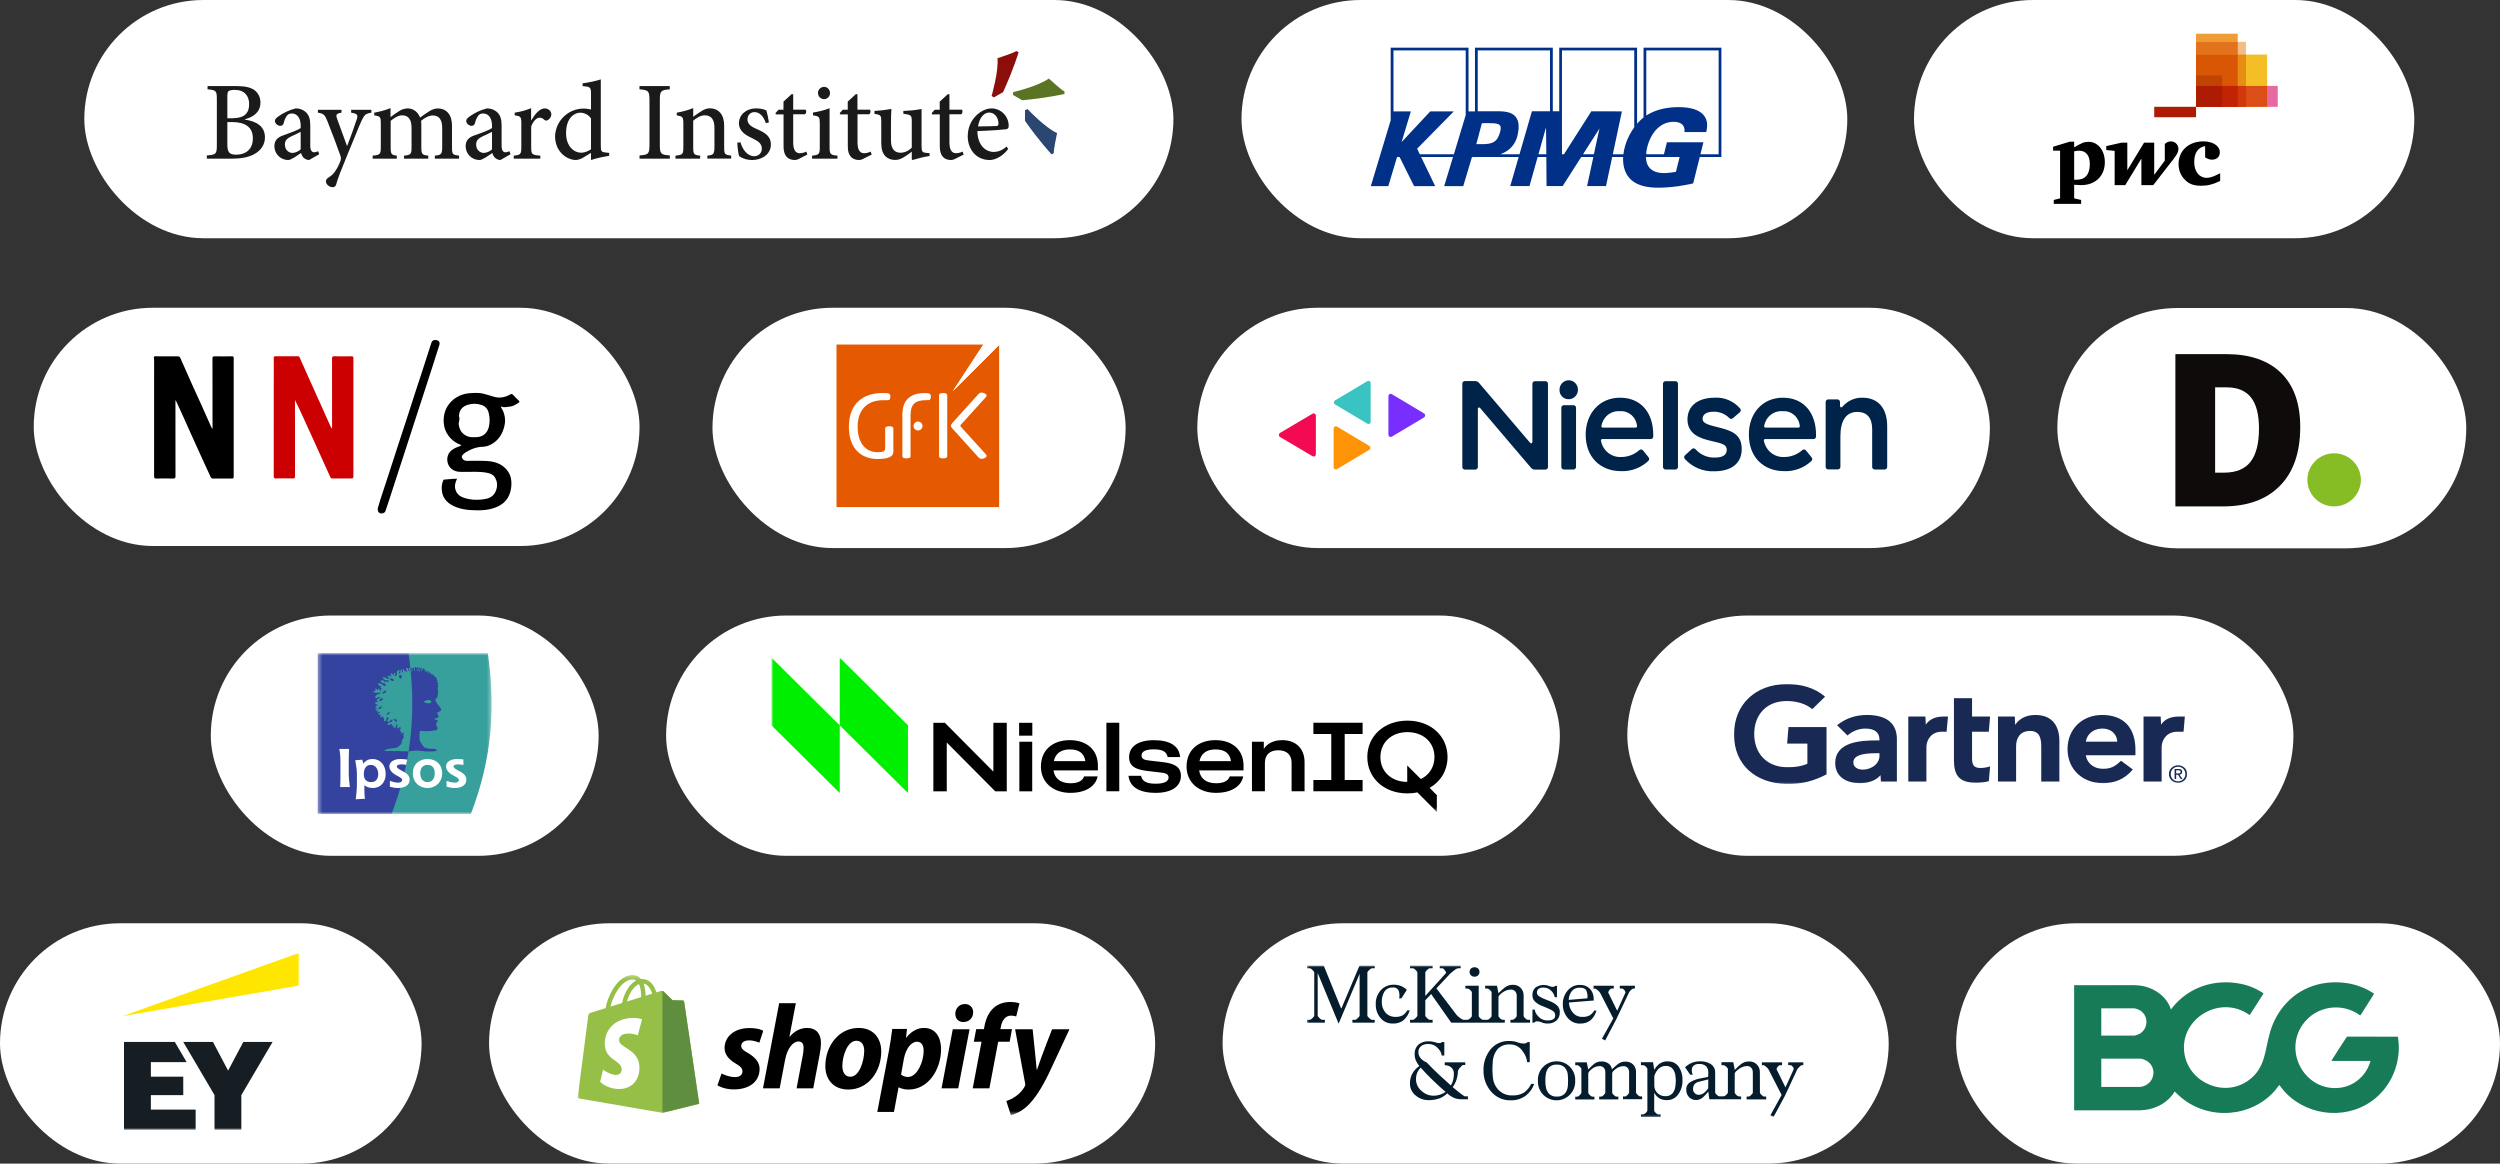<?xml version="1.0" encoding="UTF-8"?> <svg xmlns="http://www.w3.org/2000/svg" width="593" height="276" viewBox="0 0 593 276" fill="none"><rect x="0" y="0" width="593" height="276" fill="#333333" stroke="none"/><rect x="20" width="258.336" height="56.511" rx="28.256" fill="white"></rect><rect x="294.482" width="143.699" height="56.511" rx="28.256" fill="white"></rect><rect x="454" width="118.673" height="56.511" rx="28.256" fill="white"></rect><path d="M540.281 25.332H520.9V20.381H540.281V25.332Z" fill="#E669A2"></path><path d="M537.764 25.332H520.9V12.948H537.764V25.332Z" fill="#F3BE26"></path><path d="M530.797 25.332H520.9V8H530.797V25.332Z" fill="#EE9C34"></path><path d="M532.744 25.333H520.9V9.935H532.744V25.333Z" fill="#F3BC87"></path><path d="M520.9 9.937V25.33H530.798V9.937H520.9Z" fill="#E3721C"></path><path d="M510.979 25.331H520.903V27.807H510.979V25.331Z" fill="#AD1B02"></path><path d="M520.9 12.945V25.33H532.752V12.945H520.9Z" fill="#E88D14"></path><path d="M520.9 12.945V25.33H530.798V12.945H520.9Z" fill="#D85604"></path><path d="M527.089 25.332H520.9V17.899H527.089V25.332Z" fill="#C14303"></path><path d="M520.9 20.385V25.331H537.772V20.385H520.9Z" fill="#DB4E18"></path><path d="M520.9 20.385V25.331H532.752V20.385H520.9Z" fill="#D1390D"></path><path d="M520.9 20.385V25.331H530.798V20.385H520.9Z" fill="#C22303"></path><path d="M520.9 20.385V25.331H527.098V20.385H520.9Z" fill="#AD1B02"></path><path d="M523.057 34.657C521.368 34.957 520.468 36.23 520.468 38.44C520.468 40.687 521.668 42.185 523.432 42.185C524.295 42.185 525.046 41.886 526.622 41.099V42.934C524.708 43.833 523.582 44.058 522.081 44.058C520.393 44.058 519.192 43.646 518.254 42.635C517.278 41.661 516.753 40.388 516.753 38.927C516.753 35.744 519.154 33.534 522.644 33.534C524.933 33.534 526.546 34.62 526.546 36.156C526.546 37.167 525.796 37.878 524.708 37.878C524.145 37.878 523.695 37.691 523.057 37.354" fill="black"></path><path d="M514.617 38.927C516.155 37.017 516.718 36.23 516.718 35.294C516.718 34.358 515.968 33.534 514.917 33.534C514.316 33.534 513.754 33.871 513.491 34.171V38.103C510.977 41.474 510.977 41.474 510.977 41.474C510.977 33.834 510.977 33.834 510.977 33.834C508.575 33.834 508.575 33.834 508.575 33.834C504.598 40.388 504.598 40.388 504.598 40.388C504.598 33.834 504.598 33.834 504.598 33.834C503.247 33.834 503.247 33.834 503.247 33.834C499.607 34.657 499.607 34.657 499.607 34.657V35.594C501.596 35.781 501.596 35.781 501.596 35.781V43.908H504.11C507.938 37.616 507.938 37.616 507.938 37.616V43.908H510.752" fill="black"></path><path d="M491.991 42.634H492.553C494.58 42.634 495.705 41.398 495.705 38.926C495.705 36.866 494.805 35.743 493.116 35.743C492.891 35.743 492.553 35.78 491.991 35.892V42.634ZM491.991 47.053C493.642 47.428 493.642 47.428 493.642 47.428V48.364C487.15 48.364 487.15 48.364 487.15 48.364C487.15 47.428 487.15 47.428 487.15 47.428C488.651 47.053 488.651 47.053 488.651 47.053C488.651 35.743 488.651 35.743 488.651 35.743C487 35.743 487 35.743 487 35.743C487 34.806 487 34.806 487 34.806C490.94 33.608 490.94 33.608 490.94 33.608H491.991V34.956C493.829 33.833 494.467 33.645 495.443 33.645C497.619 33.645 499.27 35.668 499.27 38.477C499.27 41.697 497.056 43.907 493.679 43.907C493.304 43.907 492.666 43.87 491.991 43.832" fill="black"></path><path fill-rule="evenodd" clip-rule="evenodd" d="M236.599 13.805C236.599 13.805 240.448 12.567 241.075 12.109L241.617 12.398C241.617 12.398 240.363 16.553 237.922 21.861L235.718 23.116L235.209 22.743C235.209 22.743 236.904 16.977 236.599 13.805Z" fill="#8B0E0B"></path><path fill-rule="evenodd" clip-rule="evenodd" d="M250.739 31.579C250.739 31.579 249.891 35.514 249.959 36.294L249.451 36.633C249.451 36.633 246.467 33.445 243.127 28.662V26.152L243.72 25.864C243.72 25.864 247.84 30.256 250.739 31.579Z" fill="#2A4671"></path><path fill-rule="evenodd" clip-rule="evenodd" d="M248.789 18.639C248.789 18.639 251.756 21.353 252.485 21.692L252.502 22.285C252.502 22.285 248.264 23.269 242.466 23.778L240.262 22.506L240.346 21.845C240.346 21.845 246.195 20.488 248.789 18.622" fill="#597423"></path><path fill-rule="evenodd" clip-rule="evenodd" d="M53.928 34.276C53.928 36.176 54.437 36.702 56.081 36.685C58.116 36.685 59.98 35.565 59.98 32.818C59.98 30.172 58.2 28.951 55.013 28.951H53.928V34.276ZM55.047 28.052C57.912 28.052 59.099 26.916 59.099 24.694C59.099 22.777 58.014 21.319 55.674 21.319C55.047 21.319 54.488 21.421 54.25 21.59C54.013 21.76 53.928 22.065 53.928 22.879V28.052H55.047ZM58.099 28.374C60.794 28.764 62.846 29.935 62.846 32.58C62.846 34.327 61.879 35.701 60.336 36.549C58.98 37.312 57.166 37.635 55.081 37.635H49.062V36.871C51.283 36.702 51.436 36.532 51.436 34.327V23.727C51.436 21.522 51.334 21.37 49.232 21.183V20.42H56.217C58.217 20.42 59.404 20.759 60.286 21.319C60.76 21.664 61.143 22.119 61.403 22.645C61.663 23.171 61.791 23.751 61.778 24.338C61.778 26.865 59.658 27.899 58.082 28.29V28.374H58.099ZM71.322 31.274C70.763 31.58 69.678 32.072 69.101 32.343C68.118 32.818 67.576 33.293 67.576 34.276C67.576 35.65 68.593 36.278 69.389 36.278C70.111 36.22 70.791 35.922 71.322 35.43V31.274ZM73.34 37.957C72.856 37.942 72.393 37.756 72.034 37.431C71.695 37.092 71.526 36.702 71.407 36.278C70.339 37.007 69.067 37.957 68.338 37.957C67.476 37.952 66.651 37.608 66.042 36.998C65.432 36.388 65.088 35.563 65.083 34.7C65.083 33.377 65.761 32.58 67.203 32.105C68.779 31.546 70.746 30.834 71.322 30.359V29.816C71.322 27.967 70.475 26.916 69.203 26.916C68.728 26.916 68.338 27.085 68.067 27.424C67.688 27.95 67.428 28.552 67.304 29.188C67.169 29.663 66.88 29.85 66.457 29.85C65.948 29.85 65.202 29.324 65.202 28.68C65.202 28.256 65.541 27.967 66.084 27.577C67.306 26.708 68.68 26.075 70.135 25.712C70.937 25.698 71.719 25.955 72.356 26.441C73.34 27.221 73.594 28.306 73.594 29.748V34.565C73.594 35.752 74.052 36.125 74.509 36.125C74.814 36.125 75.188 35.989 75.459 35.871L75.713 36.583L73.34 37.94V37.957ZM88.089 26.729C86.699 26.967 86.461 27.17 85.749 28.663C85.088 30.07 84.275 32.258 82.477 36.532C80.731 40.772 80.138 42.298 79.748 43.723C79.612 44.266 79.273 44.402 78.866 44.402C78.137 44.402 77.307 43.723 77.307 43.045C77.307 42.621 77.544 42.366 77.985 42.061C78.866 41.535 79.392 40.925 80.019 39.788C80.46 38.957 80.647 38.465 80.782 38.109C80.901 37.719 80.884 37.346 80.731 36.888C79.751 34.126 78.716 31.384 77.629 28.663C77.069 27.289 76.798 26.933 75.408 26.729V26.051H81.002V26.729C79.765 26.933 79.612 27.204 79.951 28.154L82.325 34.666C83.16 32.541 83.934 30.392 84.647 28.222C84.953 27.255 84.766 26.967 83.291 26.729V26.051H88.089V26.729ZM103.143 37.635V36.922C104.635 36.753 104.89 36.634 104.89 34.802V30.359C104.89 28.425 104.178 27.391 102.669 27.391C101.77 27.391 100.838 27.865 99.871 28.663C99.922 28.985 99.939 29.29 99.939 29.765V34.955C99.939 36.6 100.177 36.77 101.584 36.922V37.635H95.837V36.922C97.396 36.753 97.617 36.634 97.617 34.938V30.325C97.617 28.374 96.905 27.357 95.396 27.357C94.412 27.357 93.429 28.035 92.666 28.663V34.938C92.666 36.6 92.87 36.77 94.124 36.922V37.635H88.394V36.922C90.123 36.753 90.327 36.634 90.327 34.887V29.392C90.327 27.73 90.259 27.594 88.767 27.357V26.729C89.937 26.509 91.361 26.169 92.632 25.644V27.781C93.192 27.391 93.751 26.933 94.514 26.458C95.156 25.991 95.925 25.73 96.718 25.712C98.007 25.712 99.126 26.543 99.651 27.882C100.414 27.306 101.16 26.831 101.787 26.407C102.381 26.034 103.059 25.729 103.822 25.729C105.924 25.729 107.212 27.204 107.212 29.799V34.904C107.212 36.651 107.382 36.736 108.891 36.922V37.635H103.143ZM116.706 31.274C116.147 31.58 115.062 32.072 114.468 32.343C113.502 32.818 112.942 33.293 112.942 34.276C112.942 35.65 113.96 36.278 114.773 36.278C115.495 36.22 116.175 35.922 116.706 35.43V31.274ZM118.707 37.957C118.229 37.938 117.772 37.752 117.418 37.431C117.079 37.092 116.893 36.702 116.774 36.278C115.723 37.007 114.451 37.957 113.722 37.957C112.857 37.957 112.028 37.614 111.415 37.004C110.802 36.394 110.455 35.566 110.45 34.7C110.45 33.377 111.128 32.58 112.57 32.105C114.163 31.546 116.13 30.834 116.706 30.359V29.816C116.706 27.967 115.858 26.916 114.587 26.916C114.112 26.916 113.705 27.085 113.451 27.424C113.066 27.949 112.8 28.551 112.671 29.188C112.536 29.663 112.247 29.85 111.824 29.85C111.315 29.85 110.586 29.324 110.586 28.68C110.586 28.256 110.925 27.967 111.451 27.577C112.678 26.706 114.058 26.073 115.519 25.712C116.315 25.701 117.091 25.958 117.723 26.441C118.707 27.221 118.978 28.306 118.978 29.748V34.565C118.978 35.752 119.419 36.125 119.876 36.125C120.198 36.125 120.554 35.989 120.826 35.871L121.097 36.583L118.724 37.94L118.707 37.957ZM126.03 28.527C126.878 27.119 127.98 25.712 129.201 25.712C130.15 25.712 130.777 26.441 130.777 27.102C130.777 27.713 130.404 28.256 129.862 28.527C129.54 28.663 129.302 28.612 129.15 28.442C128.743 28.069 128.421 27.916 127.963 27.916C127.336 27.916 126.539 28.595 125.997 30.002V34.887C125.997 36.6 126.132 36.753 128.167 36.922V37.635H121.86V36.922C123.47 36.753 123.657 36.6 123.657 34.887V29.341C123.657 27.645 123.521 27.577 122.08 27.34V26.729C123.437 26.509 124.64 26.203 125.98 25.661V28.527H126.047H126.03ZM140.186 28.103C139.902 27.68 139.519 27.333 139.07 27.094C138.62 26.854 138.119 26.729 137.61 26.729C136.474 26.729 134.27 27.713 134.27 31.58C134.27 34.751 136.202 36.227 137.83 36.227C138.695 36.227 139.542 35.854 140.186 35.413V28.103ZM144.493 36.956C143.882 37.058 141.831 37.397 140.186 37.957V36.261L138.559 37.244C137.985 37.641 137.32 37.886 136.626 37.957C134.49 37.957 131.659 36.023 131.659 32.292C131.696 31.273 131.962 30.276 132.436 29.374C132.912 28.472 133.584 27.689 134.404 27.082C135.223 26.476 136.168 26.063 137.17 25.872C138.171 25.682 139.201 25.72 140.186 25.983V22.337C140.186 20.657 140.017 20.573 138.203 20.42V19.759C139.627 19.589 141.458 19.182 142.509 18.826V34.531C142.509 35.938 142.679 36.074 143.679 36.176L144.493 36.261V36.939V36.956ZM151.698 37.635V36.871C153.817 36.702 154.054 36.549 154.054 34.293V23.778C154.054 21.539 153.817 21.37 151.681 21.183V20.42H158.869V21.183C156.75 21.37 156.512 21.522 156.512 23.778V34.293C156.512 36.549 156.75 36.702 158.886 36.871V37.635H151.698ZM167.786 37.635V36.922C169.278 36.753 169.465 36.583 169.465 34.717V30.308C169.465 28.442 168.787 27.357 167.159 27.357C166.176 27.357 165.192 27.967 164.43 28.629V34.887C164.43 36.651 164.599 36.753 166.074 36.922V37.635H160.225V36.922C161.971 36.736 162.09 36.6 162.09 34.853V29.375C162.09 27.713 161.937 27.628 160.53 27.357V26.729C161.87 26.492 163.192 26.136 164.43 25.644V27.713C164.996 27.284 165.578 26.876 166.176 26.492C166.939 25.983 167.583 25.695 168.346 25.695C170.465 25.695 171.77 27.187 171.77 29.765V34.853C171.77 36.634 171.923 36.719 173.432 36.905V37.617H167.786V37.635ZM181.671 29.222C181.129 27.645 180.23 26.593 178.942 26.593C177.992 26.593 177.297 27.34 177.297 28.34C177.297 29.46 178.247 30.07 179.467 30.596C181.502 31.444 182.858 32.36 182.858 34.242C182.858 36.702 180.586 37.957 178.45 37.957C177.343 37.983 176.254 37.669 175.331 37.058C175.161 36.685 174.907 34.853 174.89 33.835L175.636 33.751C176.11 35.464 177.297 37.058 178.908 37.058C179.857 37.058 180.705 36.346 180.705 35.277C180.705 34.175 180.027 33.564 178.653 32.903C177.111 32.173 175.28 31.274 175.28 29.222C175.28 27.306 176.907 25.712 179.382 25.712C180.518 25.712 181.247 25.949 181.79 26.203C182.054 27.133 182.252 28.079 182.383 29.036L181.671 29.205V29.222ZM189.656 37.617C189.215 37.855 188.808 37.957 188.571 37.957C186.825 37.957 185.859 36.922 185.859 34.768V27.136H184.045L183.943 26.831L184.655 26.034H185.842V24.1L187.808 22.303L188.147 22.387V26.017H191.08C191.351 26.288 191.267 26.899 190.928 27.102H188.147V33.852C188.147 35.972 189.046 36.346 189.707 36.346C190.317 36.346 190.894 36.142 191.267 35.955L191.504 36.668L189.656 37.601V37.617ZM194.013 22.082C194.013 21.234 194.691 20.607 195.488 20.607C196.251 20.607 196.878 21.251 196.878 22.082C196.878 22.862 196.251 23.524 195.454 23.524C195.076 23.515 194.716 23.36 194.451 23.091C194.185 22.822 194.034 22.46 194.03 22.082H194.013ZM192.623 37.635V36.922C194.267 36.753 194.454 36.6 194.454 34.802V29.375C194.454 27.713 194.352 27.594 192.843 27.357V26.695C194.2 26.492 195.556 26.136 196.776 25.678V34.802C196.776 36.6 196.946 36.77 198.641 36.922V37.635H192.623ZM204.914 37.617C204.456 37.855 204.066 37.957 203.829 37.957C202.083 37.957 201.1 36.922 201.1 34.768V27.136H199.303L199.184 26.831L199.896 26.034H201.083V24.1L203.049 22.303L203.388 22.387V26.017H206.338C206.609 26.288 206.508 26.899 206.169 27.102H203.405V33.852C203.405 35.972 204.304 36.346 204.965 36.346C205.575 36.346 206.152 36.142 206.525 35.955L206.762 36.668L204.897 37.601L204.914 37.617ZM220.494 37.007C219.223 37.177 217.832 37.55 216.442 37.957L216.273 37.787V35.972C215.679 36.413 215.154 36.837 214.442 37.261C213.662 37.719 213.069 37.94 212.34 37.94C210.492 37.94 209.034 36.82 209.034 34.039V28.815C209.034 27.357 208.932 27.255 207.423 26.983V26.322C208.771 26.239 210.111 26.081 211.441 25.847C211.373 26.729 211.339 28.001 211.339 29.748V33.344C211.339 35.599 212.458 36.227 213.594 36.227C214.51 36.227 215.425 35.854 216.273 35.04V28.815C216.273 27.34 216.137 27.221 214.272 26.983V26.322C215.679 26.254 217.137 26.152 218.595 25.847V34.666C218.595 36.023 218.799 36.193 219.816 36.278L220.494 36.329V37.007ZM226.733 37.617C226.275 37.855 225.885 37.957 225.631 37.957C223.885 37.957 222.918 36.922 222.918 34.768V27.136H221.104L221.003 26.831L221.715 26.034H222.901V24.1L224.868 22.303L225.207 22.387V26.017H228.157C228.411 26.288 228.327 26.899 227.987 27.102H225.207V33.852C225.207 35.972 226.106 36.346 226.767 36.346C227.377 36.346 227.954 36.142 228.343 35.955L228.581 36.668L226.716 37.601L226.733 37.617ZM231.988 29.985C233.396 29.985 234.769 29.952 236.227 29.901C236.668 29.901 236.837 29.765 236.837 29.375C236.854 28.001 236.006 26.695 234.633 26.695C233.463 26.695 232.328 27.831 231.988 29.985ZM239.16 35.328C237.498 37.482 235.65 37.957 234.769 37.957C231.463 37.957 229.547 35.311 229.547 32.309C229.547 30.443 230.242 28.815 231.327 27.645C232.446 26.441 233.87 25.712 235.243 25.712C236.31 25.738 237.324 26.177 238.073 26.936C238.823 27.695 239.248 28.715 239.261 29.782C239.261 30.325 239.16 30.562 238.634 30.664C238.21 30.732 234.904 31.003 231.836 31.088C231.887 34.565 233.87 36.04 235.735 36.04C236.864 36.011 237.937 35.549 238.736 34.751L239.16 35.328Z" fill="#1A1A1A"></path><path d="M389.849 11.302V27.876L389.638 28.05L389.428 28.225L389.226 28.409L389.033 28.592L388.848 28.775L388.664 28.967L388.488 29.16L388.313 29.352V11.302H369.851V26.391H368.324V11.302H349.862V26.418H348.335V11.302H329.873V28.531L325.159 44.153H329.303L331.383 37.237H331.98L335.421 44.153H340.425L337.089 37.237H344.657L342.558 44.153H347.079L349.151 37.254H350.152V37.237H351.574H351.688H360.23L358.228 44.135H362.793L364.733 37.237H366.788L366.84 44.135H370.668L375.066 37.237H377.945L376.453 44.135H380.947L382.413 37.237H385.012L384.994 37.63L385.004 38.032L385.021 38.416L385.056 38.8L385.083 38.983L385.109 39.167L385.144 39.35L385.179 39.533L385.223 39.717L385.267 39.892L385.32 40.066L385.372 40.241L385.434 40.415L385.495 40.581L385.565 40.747L385.636 40.904L385.715 41.07L385.794 41.228L385.881 41.376L385.969 41.533L386.066 41.682L386.171 41.821L386.277 41.97L386.391 42.101L386.505 42.24L386.619 42.371L386.751 42.502L386.882 42.625L387.049 42.764L387.216 42.904L387.391 43.035L387.576 43.157L387.76 43.28L387.945 43.393L388.138 43.489L388.34 43.594L388.533 43.681L388.735 43.769L388.937 43.847L389.147 43.926L389.358 43.996L389.569 44.057L389.779 44.118L389.99 44.17L390.411 44.266L390.842 44.336L391.263 44.397L391.684 44.45L392.097 44.485L392.501 44.502L392.896 44.52H393.273L393.782 44.511L394.292 44.503L394.809 44.477L395.327 44.451L395.845 44.407L396.363 44.363L396.881 44.311L397.399 44.25L397.926 44.18L398.453 44.101L398.979 44.014L399.506 43.927L400.033 43.831L400.559 43.726L401.086 43.621L401.622 43.499L403.184 37.238H408.311V11.303H389.85L389.849 11.302ZM331.585 36.591L331.611 36.495L331.673 36.591H331.585ZM347.668 27.3L347.404 28.181L344.946 36.303L344.85 36.591H336.773L336.15 35.263L344.85 26.418H339.258L332.454 33.709L334.658 26.418H330.532V11.957H347.668L347.668 27.3ZM352.434 34.163L352.303 34.172L352.18 34.18L352.048 34.188H351.908H351.723H351.565L351.416 34.196H351.276L350.178 34.188L350.688 32.319L350.925 31.394L351.504 29.219H351.688H351.881L352.066 29.211H352.241H353.093L353.611 29.219L354.085 29.237L354.295 29.245L354.497 29.263L354.691 29.289L354.866 29.315L355.024 29.341L355.173 29.385L355.314 29.429L355.437 29.481L355.542 29.533L355.639 29.603L355.727 29.673L355.797 29.761L355.841 29.831L355.876 29.9L355.911 29.979L355.937 30.066L355.955 30.162L355.964 30.258V30.363V30.477L355.955 30.599L355.946 30.721L355.92 30.861L355.894 31.001L355.815 31.297L355.718 31.629L355.621 31.909L355.516 32.179L355.402 32.433L355.279 32.669L355.218 32.773L355.156 32.878L355.086 32.983L355.007 33.079L354.928 33.175L354.849 33.262L354.761 33.349L354.673 33.428L354.576 33.498L354.48 33.577L354.374 33.638L354.26 33.708L354.146 33.769L354.023 33.821L353.9 33.874L353.769 33.917L353.628 33.97L353.479 34.005L353.321 34.039L353.163 34.074L352.987 34.101L352.812 34.127L352.628 34.144L352.434 34.162V34.163ZM364.918 36.591L366.717 30.216L366.788 36.591H364.918ZM367.657 26.391H363.373L360.423 36.591H355.876L356.086 36.503L356.297 36.416L356.499 36.329L356.701 36.233L356.894 36.137L357.078 36.023L357.263 35.918L357.438 35.805L357.614 35.683L357.781 35.56L357.939 35.438L358.097 35.298L358.246 35.167L358.386 35.019L358.527 34.879L358.658 34.722L358.79 34.574L358.913 34.408L359.027 34.251L359.141 34.076L359.247 33.901L359.343 33.727L359.44 33.543L359.528 33.351L359.616 33.159L359.695 32.967L359.765 32.766L359.835 32.556L359.888 32.347L359.949 32.137L359.993 31.91L360.037 31.692L360.098 31.343L360.151 31.011L360.186 30.697L360.212 30.4L360.222 30.103L360.212 29.832L360.204 29.561L360.169 29.308L360.134 29.072L360.072 28.837L360.011 28.618L359.923 28.409L359.827 28.208L359.721 28.007L359.598 27.824L359.458 27.649L359.344 27.527L359.23 27.404L359.107 27.3L358.975 27.204L358.835 27.108L358.694 27.02L358.545 26.942L358.396 26.872L358.238 26.802L358.08 26.75L357.913 26.697L357.746 26.645L357.57 26.601L357.395 26.566L357.219 26.531L357.035 26.505L356.657 26.453L356.28 26.426L355.894 26.4L355.499 26.392H354.709H353.927H353.681H353.243H352.698H352.093H351.504H351.004H350.653H350.521V11.957H367.657L367.657 26.391ZM378.068 36.591H375.496L379.394 30.478L378.068 36.591ZM387.646 26.68L387.636 30.216L387.417 30.522L387.215 30.836L387.013 31.151L386.829 31.465L386.653 31.779L386.478 32.102L386.328 32.417L386.179 32.731L386.039 33.037L385.916 33.351L385.793 33.657L385.687 33.954L385.591 34.251L385.503 34.539L385.424 34.818L385.354 35.097L385.31 35.281L385.266 35.473L385.222 35.656L385.187 35.849L385.152 36.032L385.126 36.215L385.099 36.399L385.082 36.591H382.562L384.713 26.418L377.462 26.409L370.975 36.591H370.5V11.957H387.645L387.646 26.68ZM397.53 40.756L397.17 40.817L396.802 40.87L396.433 40.922L396.073 40.966L395.713 41.001L395.353 41.027L395.002 41.044H394.651H394.423L394.194 41.036L393.975 41.019L393.756 40.992L393.545 40.957L393.343 40.922L393.141 40.879L392.948 40.826L392.764 40.765L392.579 40.704L392.404 40.626L392.237 40.547L392.07 40.451L391.912 40.355L391.763 40.25L391.622 40.145L391.482 40.023L391.359 39.892L391.236 39.761L391.122 39.613L391.017 39.464L390.92 39.298L390.832 39.132L390.744 38.958L390.674 38.774L390.613 38.574L390.56 38.373L390.507 38.163L390.472 37.945L390.446 37.718L390.428 37.482L390.419 37.237H398.408L397.53 40.756ZM407.661 36.591H403.342L404.053 33.744H395.397L394.686 36.591H390.499V36.006L390.551 35.761L390.595 35.517L390.648 35.255L390.7 34.993L390.779 34.705L390.858 34.416L390.946 34.128L391.043 33.849L391.148 33.569L391.262 33.29L391.385 33.019L391.508 32.748L391.649 32.478L391.789 32.225L391.938 31.963L392.105 31.718L392.272 31.474L392.439 31.238L392.623 31.011L392.816 30.793L393.018 30.583L393.22 30.391L393.439 30.199L393.659 30.015L393.887 29.849L394.133 29.692L394.379 29.552L394.633 29.422L394.897 29.299L395.169 29.195L395.45 29.107L395.739 29.037L396.038 28.976L396.345 28.933L396.661 28.906L396.986 28.898L397.241 28.906L397.495 28.924L397.75 28.959L397.996 29.011L398.119 29.046L398.233 29.081L398.347 29.116L398.452 29.168L398.557 29.212L398.663 29.273L398.759 29.334L398.856 29.395L398.944 29.474L399.032 29.552L399.111 29.631L399.19 29.727L399.26 29.814L399.321 29.919L399.374 30.033L399.427 30.146L399.471 30.268L399.506 30.399L399.532 30.53L399.558 30.679L399.568 30.827V30.985V31.15L399.55 31.325H404.712L404.791 30.967L404.861 30.557L404.896 30.338L404.914 30.102L404.931 29.867V29.622L404.923 29.369L404.897 29.107L404.871 28.985L404.853 28.854L404.818 28.723L404.783 28.592L404.739 28.452L404.695 28.321L404.642 28.19L404.581 28.059L404.519 27.928L404.44 27.797L404.361 27.666L404.274 27.535L404.168 27.395L404.054 27.265L403.94 27.134L403.817 27.011L403.685 26.889L403.545 26.776L403.404 26.671L403.255 26.566L403.097 26.461L402.939 26.374L402.772 26.287L402.597 26.199L402.421 26.121L402.237 26.042L402.044 25.972L401.851 25.902L401.657 25.841L401.447 25.789L401.245 25.736L401.025 25.684L400.806 25.64L400.587 25.596L400.358 25.561L400.121 25.535L399.638 25.483L399.147 25.439L398.629 25.422L398.102 25.413L397.707 25.422L397.295 25.43L396.864 25.456L396.417 25.491L395.951 25.544L395.477 25.605L394.995 25.683L394.503 25.788L394.257 25.84L394.003 25.902L393.757 25.971L393.502 26.041L393.248 26.12L392.993 26.207L392.738 26.295L392.493 26.391L392.238 26.495L391.983 26.609L391.738 26.722L391.483 26.845L391.237 26.976L390.991 27.115L390.746 27.255L390.5 27.412V11.956H407.662V36.59L407.661 36.591Z" fill="#003087"></path><rect x="8" y="73" width="143.699" height="56.511" rx="28.256" fill="white"></rect><rect x="169" y="73" width="98" height="57" rx="28.5" fill="white"></rect><rect x="284" y="73" width="188" height="57" rx="28.5" fill="white"></rect><rect x="488" y="73.06" width="97" height="57" rx="28.5" fill="white"></rect><path d="M535.831 101.639C535.831 98.33 535.199 95.876 533.934 94.277C532.668 92.679 530.749 91.881 528.17 91.881H525.427V112.114H527.526C530.391 112.114 532.49 111.255 533.826 109.532C535.161 107.812 535.831 105.18 535.831 101.639ZM545.615 101.294C545.615 107.322 544.013 111.967 540.807 115.227C537.602 118.489 533.095 120.12 527.287 120.12H516V84H528.075C533.675 84 537.999 85.483 541.046 88.447C544.092 91.412 545.615 95.693 545.615 101.294Z" fill="#0F0B0B"></path><path d="M547.308 113.821C547.308 110.342 550.152 107.52 553.654 107.52C557.159 107.52 560 110.342 560 113.821C560 117.3 557.159 120.12 553.654 120.12C550.152 120.12 547.308 117.3 547.308 113.821Z" fill="#86BC24"></path><g clip-path="url(#clip0_1057_1091)"><mask id="mask0_1057_1091" style="mask-type:luminance" maskUnits="userSpaceOnUse" x="36" y="80" width="88" height="42"><path d="M36 80H124V122H36V80Z" fill="white"></path></mask><g mask="url(#mask0_1057_1091)"><path d="M41.616 95.011V95.469C41.616 101.291 41.612 107.114 41.626 112.937C41.627 113.367 41.547 113.523 41.082 113.511C39.755 113.478 38.426 113.478 37.1 113.511C36.635 113.523 36.552 113.365 36.552 112.933C36.565 103.757 36.561 94.582 36.559 85.406C36.559 85.131 36.418 84.752 36.548 84.606C36.737 84.394 37.125 84.529 37.426 84.528C38.97 84.52 40.512 84.536 42.056 84.516C42.42 84.512 42.641 84.6 42.794 84.95C43.728 87.085 44.673 89.215 45.626 91.341C46.352 92.96 47.104 94.567 47.832 96.184C48.602 97.896 49.357 99.615 50.123 101.328C50.171 101.433 50.256 101.522 50.411 101.743V101.05C50.411 95.732 50.418 90.413 50.398 85.096C50.396 84.614 50.517 84.503 50.984 84.515C52.329 84.55 53.675 84.539 55.021 84.518C55.359 84.513 55.434 84.612 55.434 84.942C55.426 94.316 55.425 103.69 55.434 113.064C55.434 113.428 55.329 113.515 54.982 113.51C53.493 113.493 52.004 113.494 50.514 113.51C50.216 113.513 50.082 113.399 49.966 113.143C49.288 111.647 48.588 110.16 47.904 108.665C47.149 107.013 46.4 105.359 45.653 103.703C44.912 102.059 44.182 100.41 43.44 98.767C42.872 97.51 42.293 96.26 41.719 95.006L41.616 95.014V95.011Z" fill="black"></path><path d="M78.768 101.578V100.466C78.768 95.329 78.773 90.192 78.76 85.054C78.76 84.653 78.829 84.495 79.277 84.505C80.639 84.538 82.004 84.528 83.367 84.51C83.709 84.505 83.823 84.585 83.822 84.953C83.811 94.308 83.811 103.664 83.822 113.019C83.822 113.412 83.696 113.491 83.335 113.486C81.847 113.467 80.357 113.467 78.868 113.488C78.567 113.492 78.442 113.384 78.327 113.126C77.063 110.311 75.79 107.499 74.515 104.689C73.701 102.896 72.88 101.104 72.062 99.311C71.39 97.838 70.718 96.364 69.966 94.884V95.435C69.966 101.258 69.96 107.08 69.978 112.903C69.979 113.386 69.857 113.503 69.388 113.49C68.079 113.455 66.768 113.459 65.46 113.489C65.033 113.498 64.93 113.375 64.931 112.953C64.944 104.138 64.94 95.324 64.94 86.508C64.94 85.967 64.952 85.425 64.935 84.885C64.926 84.613 64.999 84.508 65.292 84.51C67.086 84.522 68.879 84.519 70.674 84.51C70.885 84.509 70.982 84.581 71.065 84.767C71.868 86.584 72.678 88.398 73.49 90.21C74.025 91.403 74.569 92.593 75.104 93.785C76.224 96.282 77.342 98.779 78.464 101.275C78.513 101.386 78.592 101.483 78.656 101.586C78.693 101.583 78.731 101.578 78.767 101.575L78.768 101.578Z" fill="#CC0000"></path><path d="M108.412 113.555C107.971 114.443 107.765 115.304 108.056 116.211C108.385 117.234 109.135 117.775 110.129 118.109C111.451 118.551 112.814 118.619 114.156 118.497C115.507 118.374 116.891 118.067 117.541 116.616C118.073 115.425 118.051 114.221 117.305 113.114C116.902 112.517 116.221 112.291 115.56 112.156C113.622 111.757 111.653 111.969 109.697 111.935C109.117 111.926 108.547 111.922 107.981 111.718C106.005 111.005 105.552 108.574 106.747 107.167C107.297 106.519 108.117 106.181 108.912 105.882C109.094 105.814 109.266 105.755 109.457 105.609C108.196 105.144 107.156 104.408 106.378 103.353C105.74 102.491 105.353 101.496 105.263 100.422C105.134 98.894 105.431 97.425 106.287 96.152C106.978 95.124 107.902 94.352 109.081 93.834C110.442 93.238 111.831 93.195 113.256 93.207C114.25 93.216 115.178 93.506 116.114 93.791C116.945 94.044 117.763 94.366 118.664 94.299C119.49 94.237 120.262 94.021 120.973 93.594C121.23 93.439 121.441 93.353 121.699 93.653C122.109 94.13 122.563 94.57 123.025 94.997C123.256 95.21 123.274 95.379 123.019 95.536C122.355 95.943 121.698 96.404 120.892 96.448C120.268 96.483 119.641 96.738 119.011 96.462C118.958 96.44 118.841 96.443 118.843 96.531C118.845 96.628 118.886 96.736 118.943 96.817C119.344 97.386 119.559 98.016 119.697 98.699C119.942 99.924 119.735 101.079 119.287 102.21C118.782 103.488 117.968 104.527 116.795 105.239C116.115 105.653 115.362 105.951 114.554 105.971C112.993 106.009 111.611 106.56 110.321 107.386C110.071 107.546 109.851 107.771 109.661 108.004C109.374 108.353 109.684 109.02 110.226 109.218C110.397 109.281 110.579 109.317 110.782 109.315C112.36 109.304 113.941 109.262 115.515 109.352C117.282 109.454 118.918 109.962 120.15 111.369C120.857 112.178 121.23 113.123 121.291 114.182C121.355 115.282 121.238 116.347 120.796 117.392C120.248 118.683 119.306 119.559 118.1 120.132C116.032 121.112 113.792 121.127 111.581 120.988C110.4 120.914 109.189 120.696 108.076 120.242C106.458 119.583 105.158 118.524 104.852 116.689C104.703 115.795 104.729 114.845 105.137 113.969C105.182 113.872 105.167 113.775 105.314 113.769C106.319 113.719 107.316 113.531 108.412 113.559V113.555ZM112.503 103.7C114.545 103.829 115.615 102.702 115.96 101.235C116.212 100.167 116.189 99.107 115.943 98.028C115.712 97.007 115.115 96.34 114.17 96.041C113.15 95.72 112.087 95.679 111.046 95.992C109.899 96.336 109.083 96.999 108.904 98.281C108.874 98.499 108.875 98.823 108.91 98.906C109.153 99.506 108.728 100.136 108.812 100.729C108.943 101.663 109.306 102.473 110.089 103.057C110.834 103.611 111.673 103.766 112.503 103.7Z" fill="black"></path><path d="M103.3 80.659C104.101 80.66 104.436 81.146 104.198 81.892C103.507 84.056 102.822 86.221 102.124 88.383C101.084 91.6 100.035 94.813 98.99 98.029C97.879 101.45 96.768 104.872 95.657 108.293C94.577 111.615 93.497 114.938 92.416 118.26C92.104 119.216 91.791 120.171 91.471 121.123C91.28 121.693 90.716 121.962 90.155 121.765C89.713 121.61 89.488 121.015 89.634 120.484C90.311 118.043 91.19 115.667 91.947 113.252C92.7 110.853 93.493 108.468 94.271 106.078C94.997 103.853 95.731 101.632 96.456 99.408C97.131 97.332 97.796 95.252 98.47 93.176C99.118 91.182 99.778 89.192 100.426 87.2C101.053 85.272 101.683 83.344 102.288 81.408C102.461 80.856 102.769 80.587 103.301 80.659H103.3Z" fill="black"></path></g></g><path d="M198.416 81.731V120.272H236.999V81.814L226.015 92.789L226.008 92.795L233.243 81.731H198.416Z" fill="#E55A00"></path><path d="M232.806 93.116C232.464 93.116 232.178 93.376 231.922 93.66L225.904 100.327C225.621 100.64 225.564 100.81 225.564 100.982C225.564 101.153 225.621 101.323 225.904 101.636L231.922 108.302C232.178 108.586 232.464 108.846 232.806 108.846C233.291 108.846 234.032 108.501 234.032 108.159C234.032 107.989 233.891 107.819 233.691 107.591L228.186 101.522C227.93 101.238 227.787 101.096 227.787 100.982C227.787 100.867 227.93 100.725 228.186 100.44L233.691 94.372C233.891 94.145 234.032 93.973 234.032 93.803C234.032 93.46 233.291 93.116 232.806 93.116ZM209.281 93.226C204.804 93.226 201.353 95.7 201.353 101.225C201.353 106.518 204.375 108.877 208.168 108.877C211.191 108.877 211.904 108.043 211.904 107.18V101.628C211.904 101.282 211.62 101.108 210.935 101.108C210.25 101.108 209.966 101.282 209.966 101.628V106.259C209.966 106.977 209.652 107.265 208.197 107.265C205.26 107.265 203.434 105.023 203.434 101.196C203.434 97.195 205.688 94.922 209.538 94.922H210.649C211.049 94.922 211.191 94.578 211.191 94.032C211.191 93.37 210.821 93.226 209.737 93.226H209.281ZM219.347 93.233C216.267 93.233 214.043 94.601 214.043 98.332V108.217C214.043 108.558 214.327 108.729 215.013 108.729C215.697 108.729 215.981 108.558 215.981 108.217V98.503C215.981 95.968 216.98 94.915 219.747 94.915H220.259C220.659 94.915 220.801 94.573 220.801 94.03C220.801 93.376 220.43 93.233 219.347 93.233ZM223.711 93.233C223.026 93.233 222.741 93.404 222.741 93.746V108.217C222.741 108.558 223.026 108.729 223.711 108.729C224.394 108.729 224.679 108.558 224.679 108.217V93.746C224.679 93.404 224.394 93.233 223.711 93.233ZM217.752 99.989C217.167 99.989 216.692 100.463 216.692 101.049C216.692 101.634 217.167 102.11 217.752 102.11C218.337 102.11 218.814 101.634 218.814 101.049C218.814 100.463 218.337 99.989 217.752 99.989Z" fill="white"></path><path d="M233.242 81.73L226.007 92.795L226.014 92.788L237 81.813V81.728H233.242L233.242 81.73Z" fill="white"></path><path d="M329.334 93.964V103.109C329.335 103.204 329.361 103.298 329.408 103.38C329.455 103.462 329.522 103.53 329.603 103.578C329.683 103.626 329.774 103.651 329.867 103.651C329.96 103.652 330.051 103.628 330.132 103.581L337.787 99.008C337.866 98.959 337.931 98.89 337.977 98.808C338.023 98.725 338.046 98.631 338.046 98.536C338.046 98.441 338.023 98.348 337.977 98.265C337.931 98.183 337.866 98.114 337.787 98.065L330.132 93.492C330.051 93.445 329.96 93.421 329.867 93.421C329.774 93.422 329.683 93.447 329.603 93.495C329.522 93.542 329.455 93.611 329.408 93.693C329.361 93.775 329.335 93.868 329.334 93.964Z" fill="#782EFF"></path><path d="M312.121 107.737V98.603C312.123 98.507 312.1 98.411 312.054 98.327C312.007 98.243 311.94 98.173 311.858 98.125C311.777 98.076 311.684 98.052 311.59 98.053C311.496 98.054 311.404 98.081 311.323 98.132L303.614 102.693C303.535 102.743 303.47 102.814 303.425 102.897C303.379 102.981 303.355 103.075 303.355 103.171C303.355 103.266 303.379 103.36 303.425 103.444C303.47 103.527 303.535 103.598 303.614 103.648L311.323 108.209C311.404 108.26 311.496 108.287 311.59 108.288C311.684 108.289 311.777 108.265 311.858 108.216C311.94 108.168 312.007 108.098 312.054 108.014C312.1 107.93 312.123 107.834 312.121 107.737Z" fill="#F40953"></path><path d="M316.333 101.671V110.804C316.334 110.9 316.36 110.993 316.407 111.075C316.454 111.158 316.521 111.226 316.602 111.274C316.682 111.321 316.773 111.346 316.866 111.347C316.959 111.347 317.05 111.323 317.131 111.276L324.786 106.704C324.868 106.657 324.936 106.589 324.984 106.506C325.031 106.423 325.056 106.328 325.056 106.232C325.056 106.136 325.031 106.041 324.984 105.958C324.936 105.875 324.868 105.807 324.786 105.76L317.131 101.188C317.049 101.14 316.957 101.116 316.863 101.117C316.77 101.118 316.678 101.144 316.597 101.193C316.516 101.242 316.449 101.312 316.403 101.396C316.357 101.479 316.333 101.574 316.333 101.671Z" fill="#FF9408"></path><path d="M325.122 100.019V90.885C325.124 90.788 325.101 90.693 325.054 90.609C325.008 90.524 324.941 90.454 324.859 90.406C324.777 90.358 324.685 90.333 324.591 90.334C324.496 90.335 324.404 90.363 324.324 90.413L316.669 94.975C316.588 95.023 316.52 95.092 316.473 95.176C316.425 95.26 316.4 95.355 316.4 95.452C316.4 95.549 316.425 95.644 316.473 95.728C316.52 95.812 316.588 95.881 316.669 95.93L324.324 100.491C324.404 100.541 324.496 100.568 324.591 100.57C324.685 100.571 324.777 100.546 324.859 100.498C324.941 100.45 325.008 100.38 325.054 100.295C325.101 100.211 325.124 100.116 325.122 100.019Z" fill="#39C4C3"></path><path d="M373.244 111.366H370.948C370.789 111.366 370.636 111.301 370.523 111.185C370.41 111.069 370.347 110.912 370.347 110.748V96.727C370.347 96.563 370.41 96.406 370.523 96.29C370.636 96.174 370.789 96.109 370.948 96.109H373.244C373.402 96.112 373.552 96.179 373.663 96.294C373.773 96.41 373.835 96.565 373.835 96.727V110.748C373.835 110.91 373.773 111.066 373.663 111.181C373.552 111.297 373.402 111.363 373.244 111.366Z" fill="#00234A"></path><path d="M384.29 94.334C389.309 94.334 392.152 97.997 392.152 103.12V103.535C392.152 103.617 392.137 103.697 392.107 103.772C392.076 103.847 392.032 103.915 391.976 103.973C391.921 104.03 391.854 104.075 391.781 104.106C391.708 104.137 391.63 104.153 391.551 104.153H380.036C379.993 104.153 379.95 104.162 379.91 104.181C379.869 104.199 379.834 104.227 379.806 104.261C379.778 104.296 379.757 104.336 379.746 104.38C379.735 104.423 379.734 104.469 379.741 104.513C379.945 105.65 380.544 106.672 381.427 107.387C382.312 108.103 383.418 108.463 384.542 108.4C386.127 108.408 387.662 107.825 388.861 106.76C388.921 106.706 388.991 106.666 389.066 106.64C389.142 106.614 389.222 106.604 389.301 106.611C389.38 106.617 389.458 106.639 389.529 106.676C389.599 106.714 389.663 106.765 389.714 106.827L391.048 108.479C391.147 108.599 391.197 108.754 391.186 108.911C391.176 109.069 391.107 109.216 390.993 109.321C389.245 110.962 386.942 111.837 384.575 111.759C379.392 111.759 376.122 108.243 376.122 103.12C376.122 98.233 379.26 94.334 384.29 94.334ZM384.225 97.536C383.202 97.457 382.187 97.772 381.378 98.42C380.569 99.068 380.025 100.003 379.851 101.041C379.841 101.087 379.842 101.134 379.852 101.18C379.862 101.225 379.882 101.268 379.91 101.304C379.938 101.341 379.974 101.371 380.015 101.391C380.056 101.412 380.1 101.423 380.146 101.423H388.008C388.052 101.424 388.095 101.415 388.135 101.396C388.176 101.378 388.21 101.35 388.239 101.316C388.267 101.281 388.288 101.241 388.299 101.197C388.31 101.154 388.311 101.108 388.303 101.064C388.209 100.036 387.723 99.088 386.95 98.427C386.178 97.766 385.182 97.446 384.181 97.536H384.225Z" fill="#00234A"></path><path d="M422.902 94.334C427.922 94.334 430.764 97.997 430.764 103.12V103.535C430.764 103.699 430.701 103.857 430.589 103.973C430.476 104.088 430.323 104.153 430.163 104.153H418.692C418.648 104.151 418.603 104.159 418.562 104.177C418.521 104.195 418.484 104.222 418.454 104.257C418.425 104.291 418.403 104.332 418.392 104.377C418.38 104.421 418.377 104.468 418.387 104.513C418.594 105.65 419.197 106.67 420.081 107.385C420.966 108.1 422.073 108.461 423.198 108.4C424.783 108.408 426.318 107.825 427.517 106.76C427.576 106.707 427.645 106.666 427.719 106.641C427.795 106.615 427.873 106.605 427.952 106.612C428.03 106.618 428.107 106.64 428.176 106.677C428.247 106.714 428.308 106.765 428.359 106.827L429.704 108.479C429.81 108.592 429.869 108.743 429.869 108.9C429.869 109.057 429.81 109.208 429.704 109.321C427.952 110.964 425.645 111.839 423.274 111.759C418.102 111.759 414.833 108.243 414.833 103.12C414.778 98.233 417.916 94.334 422.902 94.334ZM422.837 97.536C421.815 97.457 420.798 97.772 419.991 98.42C419.181 99.068 418.637 100.003 418.463 101.041C418.451 101.086 418.45 101.133 418.458 101.179C418.468 101.224 418.486 101.267 418.513 101.304C418.541 101.341 418.576 101.371 418.617 101.392C418.657 101.412 418.702 101.423 418.747 101.423H426.61C426.653 101.424 426.697 101.414 426.738 101.396C426.777 101.377 426.814 101.35 426.842 101.316C426.872 101.282 426.894 101.242 426.905 101.198C426.919 101.155 426.922 101.109 426.915 101.064C426.82 100.044 426.34 99.103 425.578 98.444C424.815 97.784 423.831 97.458 422.837 97.536Z" fill="#00234A"></path><path d="M397.412 111.366H395.06C394.981 111.366 394.903 111.35 394.83 111.319C394.758 111.288 394.691 111.242 394.635 111.185C394.579 111.128 394.535 111.06 394.504 110.985C394.475 110.91 394.459 110.829 394.459 110.748V91.031C394.459 90.95 394.475 90.87 394.504 90.795C394.535 90.72 394.579 90.652 394.635 90.594C394.691 90.537 394.758 90.491 394.83 90.46C394.903 90.429 394.981 90.413 395.06 90.413H397.412C397.571 90.413 397.724 90.478 397.837 90.594C397.95 90.71 398.013 90.867 398.013 91.031V110.771C398.007 110.931 397.941 111.082 397.829 111.193C397.717 111.304 397.567 111.366 397.412 111.366Z" fill="#00234A"></path><path d="M406.73 94.334C407.859 94.266 408.99 94.462 410.036 94.908C411.081 95.353 412.015 96.037 412.766 96.907C412.817 96.969 412.856 97.042 412.88 97.12C412.905 97.198 412.913 97.28 412.906 97.362C412.899 97.443 412.876 97.522 412.839 97.595C412.802 97.667 412.75 97.731 412.689 97.783L411.038 99.199C410.929 99.305 410.784 99.364 410.634 99.364C410.483 99.364 410.339 99.305 410.228 99.199C409.736 98.694 409.148 98.297 408.502 98.033C407.855 97.768 407.163 97.641 406.467 97.66C404.849 97.66 403.854 98.266 403.854 99.323C403.854 100.379 404.947 100.727 407.67 101.39C410.951 102.187 413.138 103.154 413.138 106.513C413.138 109.872 410.743 111.793 406.576 111.793C405.276 111.844 403.98 111.606 402.778 111.094C401.575 110.582 400.495 109.809 399.612 108.827C399.522 108.701 399.481 108.546 399.495 108.391C399.509 108.236 399.577 108.091 399.688 107.985L401.317 106.501C401.438 106.395 401.595 106.341 401.755 106.352C401.914 106.362 402.063 106.436 402.17 106.558C402.761 107.217 403.485 107.736 404.291 108.077C405.098 108.419 405.967 108.575 406.839 108.535C408.556 108.535 409.584 107.94 409.584 106.704C409.584 105.468 408.589 105.21 405.997 104.614C403.209 103.985 400.268 102.985 400.268 99.457C400.289 96.267 402.75 94.334 406.73 94.334Z" fill="#00234A"></path><path d="M433.658 94.739H435.845C436.005 94.739 436.158 94.804 436.271 94.92C436.383 95.036 436.446 95.193 436.446 95.357V96.334C436.45 96.397 436.472 96.457 436.508 96.507C436.545 96.557 436.596 96.594 436.652 96.615C436.71 96.635 436.773 96.638 436.832 96.622C436.889 96.606 436.943 96.572 436.982 96.525C437.573 95.814 438.31 95.249 439.141 94.87C439.972 94.49 440.874 94.308 441.783 94.334C445.512 94.334 447.644 96.829 447.644 101.154V110.748C447.644 110.912 447.581 111.069 447.468 111.185C447.355 111.301 447.202 111.366 447.042 111.366H444.681C444.522 111.366 444.369 111.301 444.256 111.185C444.143 111.069 444.079 110.912 444.079 110.748V101.761C444.079 99.143 442.854 97.705 440.558 97.705C437.934 97.705 436.545 99.704 436.545 103.491V110.726C436.545 110.89 436.482 111.047 436.369 111.163C436.257 111.279 436.103 111.344 435.944 111.344H433.647C433.489 111.344 433.336 111.279 433.223 111.163C433.109 111.047 433.046 110.89 433.046 110.726V95.334C433.052 95.172 433.119 95.019 433.234 94.908C433.349 94.796 433.501 94.736 433.658 94.739Z" fill="#00234A"></path><path d="M369.914 92.447C369.914 92.002 370.042 91.568 370.282 91.199C370.522 90.829 370.864 90.541 371.264 90.371C371.663 90.201 372.103 90.156 372.527 90.243C372.951 90.33 373.341 90.544 373.647 90.858C373.953 91.172 374.161 91.573 374.245 92.008C374.33 92.444 374.287 92.896 374.121 93.307C373.955 93.717 373.675 94.068 373.315 94.315C372.956 94.562 372.533 94.694 372.1 94.694C371.81 94.705 371.521 94.654 371.251 94.545C370.981 94.436 370.736 94.271 370.53 94.06C370.325 93.849 370.164 93.597 370.058 93.32C369.952 93.042 369.903 92.745 369.914 92.447Z" fill="#00234A"></path><path d="M347.462 90.391H349.922C350.093 90.391 350.262 90.43 350.416 90.503C350.571 90.577 350.709 90.684 350.819 90.818L362.957 105.052C362.996 105.102 363.049 105.138 363.109 105.154C363.169 105.171 363.232 105.168 363.29 105.146C363.348 105.124 363.398 105.083 363.432 105.03C363.467 104.977 363.484 104.914 363.482 104.85V91.031C363.482 90.867 363.545 90.71 363.658 90.594C363.771 90.478 363.923 90.413 364.083 90.413H366.576C366.736 90.413 366.889 90.478 367.001 90.594C367.114 90.71 367.177 90.867 367.177 91.031V110.771C367.177 110.935 367.114 111.092 367.001 111.208C366.889 111.324 366.736 111.389 366.576 111.389H364.05C363.88 111.388 363.711 111.35 363.556 111.276C363.401 111.202 363.264 111.095 363.153 110.962L351.071 96.761C351.032 96.711 350.979 96.676 350.919 96.659C350.859 96.642 350.795 96.645 350.737 96.667C350.679 96.69 350.629 96.73 350.595 96.784C350.561 96.837 350.543 96.9 350.546 96.963V110.771C350.546 110.935 350.482 111.092 350.37 111.208C350.257 111.324 350.104 111.389 349.944 111.389H347.462C347.303 111.389 347.15 111.324 347.037 111.208C346.924 111.092 346.861 110.935 346.861 110.771V91.031C346.858 90.948 346.871 90.865 346.9 90.788C346.929 90.71 346.973 90.639 347.029 90.58C347.085 90.52 347.152 90.472 347.227 90.44C347.301 90.408 347.381 90.391 347.462 90.391Z" fill="#00234A"></path><rect x="158" y="146" width="212" height="57" rx="28.5" fill="white"></rect><rect x="386" y="146" width="158" height="57" rx="28.5" fill="white"></rect><mask id="mask1_1057_1091" style="mask-type:luminance" maskUnits="userSpaceOnUse" x="411" y="162" width="108" height="25"><path d="M411 162H519V186.08H411V162Z" fill="white"></path></mask><g mask="url(#mask1_1057_1091)"><mask id="mask2_1057_1091" style="mask-type:luminance" maskUnits="userSpaceOnUse" x="217" y="111" width="383" height="279"><path d="M217.753 389.123H599.092V111.869H217.753V389.123Z" fill="white"></path></mask><g mask="url(#mask2_1057_1091)"><path d="M518.247 169.966L517.938 173.568H516.421C513.998 173.568 512.739 175.45 512.739 177.254V185.388H508.446V169.966H512.512L512.605 171.891C513.458 170.571 514.951 169.966 516.792 169.966H518.247ZM488.482 185.388H484.184V177.235C484.184 175.528 484.032 173.379 481.555 173.379C479.169 173.379 478.219 175.048 478.219 176.992V185.388H473.923V169.966H477.906L477.997 171.938C478.85 170.618 480.44 169.59 482.786 169.59C487.115 169.59 488.482 172.586 488.482 175.705V185.388ZM472.049 181.786L471.749 185.295C470.718 185.562 469.803 185.659 468.697 185.659C464.648 185.659 463.473 183.859 463.473 180.241V165.617H467.77V169.966H472.046L471.749 173.567H467.77V179.928C467.77 181.38 468.181 182.164 469.717 182.164C470.385 182.164 471.127 182.086 472.049 181.786ZM462.062 169.966L461.73 173.568H460.562C458.145 173.568 456.942 175.448 456.942 177.254V185.388H452.645V169.966H456.714L456.798 171.891C457.656 170.571 459.149 169.966 460.993 169.966H462.062ZM433.254 183.679C430.34 185.191 427.429 186.063 423.584 185.954C416.455 185.743 411.312 181.453 411.312 174.205C411.312 166.989 416.505 162.378 423.587 162.27C427.177 162.217 430.39 163.1 432.901 165.248L429.876 168.214C428.322 166.93 426.036 166.179 423.304 166.299C418.847 166.501 416.161 169.64 416.102 173.957C416.044 178.635 419.002 181.858 423.627 181.976C425.804 182.029 427.363 181.745 428.712 181.158V176.377H423.905L424.229 172.456H433.254V183.679ZM506.527 179.143H494.746C495.082 181.113 496.68 182.299 498.67 182.353C500.604 182.404 501.687 181.837 503.102 180.448L505.906 182.52C503.913 184.899 501.522 185.765 498.798 185.765C494.008 185.765 490.419 182.518 490.419 177.677C490.419 172.841 493.99 169.59 498.619 169.59C503.722 169.59 506.527 172.586 506.527 177.905V179.143ZM502.222 175.918C502.09 173.97 500.585 172.738 498.511 172.817C496.424 172.893 495.034 174.211 494.746 175.918H502.222ZM449.94 175.289V185.388H446.152L446.058 183.867C444.895 185.263 443.008 185.765 441.066 185.765C438.14 185.765 435.376 184.367 435.318 181.11C435.231 175.99 441.262 175.627 445.049 175.627H445.806V175.424C445.806 173.731 444.65 172.817 442.475 172.817C440.913 172.817 439.371 173.424 438.231 174.46L435.752 172.019C438.002 170.25 440.344 169.59 442.839 169.59C447.767 169.59 449.94 171.798 449.94 175.289ZM445.806 178.663H445.208C443.174 178.667 439.601 178.764 439.614 180.826C439.634 183.731 445.806 182.808 445.806 179.304V178.663ZM514.895 183.594C514.895 182.613 515.66 181.873 516.64 181.873C517.607 181.873 518.373 182.613 518.373 183.594C518.373 184.593 517.607 185.33 516.64 185.33C515.66 185.33 514.895 184.593 514.895 183.594ZM516.64 185.675C517.806 185.675 518.801 184.797 518.801 183.594C518.801 182.403 517.806 181.527 516.64 181.527C515.462 181.527 514.466 182.403 514.466 183.594C514.466 184.797 515.462 185.675 516.64 185.675ZM516.186 183.76H516.617L517.267 184.797H517.687L516.985 183.743C517.348 183.7 517.625 183.512 517.625 183.084C517.625 182.613 517.336 182.403 516.753 182.403H515.814V184.797H516.186V183.76ZM516.186 183.452V182.712H516.695C516.956 182.712 517.234 182.766 517.234 183.063C517.234 183.43 516.95 183.452 516.635 183.452H516.186Z" fill="#182954"></path></g></g><rect x="50" y="146" width="92" height="57" rx="28.5" fill="white"></rect><g clip-path="url(#clip1_1057_1091)"><mask id="mask3_1057_1091" style="mask-type:luminance" maskUnits="userSpaceOnUse" x="75" y="154" width="42" height="40"><path d="M75.382 154.909H116.618V193.091H75.382V154.909Z" fill="white"></path></mask><g mask="url(#mask3_1057_1091)"><path d="M75.382 193.091V154.909H115.714C117.528 167.643 116.817 179.724 111.683 193.091H75.382Z" fill="#38A09C"></path><path d="M91.746 169.339L91.576 169.486C91.951 169.623 92.359 169.36 92.44 169.134L92.46 168.891C92.162 168.959 91.868 169.108 91.746 169.339ZM93.782 170.525L93.487 170.507C93.479 170.639 93.509 170.77 93.572 170.885C93.636 171.001 93.731 171.095 93.846 171.157L94.067 171.207C94.37 170.943 93.966 170.675 93.782 170.525ZM90.808 164.309L90.588 164.468C91.037 164.632 91.406 164.39 91.567 164.06L91.64 163.761C91.284 163.843 91.007 163.84 90.808 164.309ZM90.83 165.814L90.765 165.57C90.407 165.652 90.142 165.784 89.997 166.061V166.256C90.446 166.419 90.685 166.009 90.832 165.814M89.72 168.036L89.869 168.128C90.36 168.289 90.394 167.885 90.514 167.724L90.704 167.555C90.247 167.465 89.842 167.806 89.72 168.036ZM92.624 160.953L92.448 161.038C92.497 161.358 93.208 161.712 93.386 161.458L93.412 161.156C93.186 160.986 92.904 160.913 92.625 160.953M95.098 160.139L94.824 160.054C94.677 160.266 94.6 160.428 94.754 160.792L94.896 161.083C95.221 160.761 95.541 160.459 95.098 160.14M103.891 167.164C103.583 166.746 102.997 166.174 103.483 165.619C103.737 165.424 103.811 165.274 103.842 165.002C103.945 164.06 103.897 163.651 103.766 163.134C103.788 163.088 103.885 163.147 103.921 162.978C104.017 162.523 103.766 162.436 103.766 162.436C103.956 162.268 103.938 161.636 103.637 161.641C103.802 161.365 103.66 160.921 103.363 161.016C103.363 161.016 103.514 160.938 103.493 160.736C103.454 160.335 102.89 160.729 103.035 160.463C103.112 160.323 102.795 159.851 102.632 160.217C102.537 160.152 102.7 159.922 102.526 159.852C102.426 159.856 102.32 159.938 102.189 160.011C102.153 159.857 102.308 159.778 102.117 159.564C101.857 159.382 101.839 159.651 101.661 159.752C101.33 159.676 102.113 159.478 101.411 159.176C101.231 159.612 101.244 159.289 101.165 159.229C101.118 159.194 101.01 159.308 100.811 159.513C100.914 159.224 101.153 158.87 100.806 158.972C100.41 159.153 100.642 158.917 100.638 158.887C100.98 158.731 100.322 158.358 100.349 158.753C100.34 159.02 99.771 159.248 99.931 158.925C100.038 158.518 100.53 159.141 100.106 158.417C99.842 158.719 99.627 158.919 99.584 159.03C99.378 159.862 99.491 159.104 99.278 159.093C99.563 158.9 99.928 158.557 99.821 158.335C99.513 158.31 98.804 158.822 99.252 158.863C99.219 159.026 98.957 159.219 98.807 158.935C99.057 158.87 99.486 158.022 98.952 158.275C98.901 158.326 98.901 158.475 98.806 158.619C98.68 158.503 98.78 158.324 98.736 158.25C98.313 157.853 98.46 158.888 98.476 159.116C97.92 158.767 98.442 158.863 98.297 158.286C97.838 158.37 97.713 158.569 97.79 159.093C97.726 159.219 97.612 159.507 97.535 159.153C97.784 158.822 97.76 158.345 97.325 158.332C98.028 164.843 97.975 171.421 96.975 177.875L96.92 178.22C97.424 178.213 98.156 178.061 98.684 178.034C100.205 178.086 100.174 178.286 102.692 178.253C103.272 178.195 103.434 178.099 103.621 178.108C103.438 177.317 102.167 177.765 101.521 177.538C100.427 177.432 100.238 176.765 99.892 176.272C99.735 175.998 99.507 175.652 99.512 175.195C99.427 174.602 99.54 174.288 99.528 173.708C99.579 173.279 100.059 173.366 100.356 173.402C101.304 173.497 102.895 173.342 103.315 173.215C103.913 173.031 103.927 172.655 103.523 172.093C103.479 171.981 103.461 171.86 103.47 171.739C103.479 171.618 103.514 171.501 103.574 171.397C103.738 171.209 103.951 171.084 103.792 170.85C103.792 170.85 102.418 170.558 103.363 170.396C104.334 170.231 104.01 169.83 104.01 169.83C104.01 169.83 103.851 169.426 103.702 169.123C103.593 168.901 104.509 168.831 104.609 168.477C104.827 168.174 104.134 167.501 103.891 167.164ZM101.846 166.799C101.253 166.936 100.359 166.524 100.476 166.445C100.778 166.238 101.466 165.877 102.131 166.118C102.244 166.158 102.29 166.272 102.302 166.417C102.332 166.761 102.059 166.769 101.846 166.799Z" fill="#33439F"></path><path d="M96.92 178.22C96.144 183.06 94.827 187.983 92.865 193.091H75.382V154.909H96.898C97.076 156.166 97.196 157.087 97.323 158.335C97.323 158.335 96.955 158.449 96.989 158.755C97.028 159.091 97.173 159.171 97.173 159.171L97.014 159.249C97.014 159.249 96.836 158.987 96.835 158.996C96.835 158.738 96.942 158.353 96.36 158.496C96.16 158.948 96.681 159.043 96.545 159.35C95.929 159.387 96.361 158.882 95.871 159.164C95.903 159.02 95.799 158.633 95.645 158.659C95.578 158.878 95.414 159.242 95.658 159.464C95.581 159.516 95.352 159.481 95.298 159.401C95.227 159.292 95.463 159.104 95.273 158.767C94.704 159.016 95.232 159.574 94.762 159.783C94.246 159.718 95.06 159.272 94.649 158.888C94.186 158.996 94.007 159.485 94.197 159.774C94.185 160.03 93.989 160.158 93.957 160.381C93.724 160.343 93.626 160.257 93.6 160.168C93.57 160.007 94.021 159.921 93.718 159.561C93.226 159.64 93.551 160.446 93.161 160.012C93.12 159.826 92.994 159.658 92.898 159.638C92.71 159.774 92.623 159.987 92.743 160.175L92.941 160.439C92.915 160.433 93.026 160.585 93 160.577C92.674 160.313 92.239 160.131 91.963 160.428C91.999 160.704 92.235 160.722 92.609 160.805C92.138 160.851 92.049 161.02 91.895 161.114C91.84 160.797 91.475 160.749 91.132 160.697C90.944 160.747 90.818 160.61 90.729 160.679C90.873 161.037 91.217 161.311 91.637 161.395C91.824 161.373 91.85 161.378 91.981 161.305C92.234 161.425 92.203 161.464 92.27 161.644C91.903 161.811 91.607 161.595 91.24 161.691C91.24 161.704 91.144 161.704 91.139 161.678C91.145 161.673 91.095 161.589 91.101 161.584C90.944 161.275 90.516 161.395 90.291 161.462C90.258 161.709 90.504 161.907 90.706 161.992C90.978 162.091 91.068 162.009 91.068 162.009L91.18 161.907C91.299 162.346 91.453 162.368 91.686 162.547C91.431 162.642 91.339 162.719 91.018 162.692C90.659 162.13 89.58 161.884 89.621 162.148C89.775 162.732 90.571 162.871 90.571 162.871C90.571 162.871 90.155 163.027 90.225 163.164C90.296 163.301 90.842 163.385 90.765 163.599C90.196 163.342 90.085 163.448 90.472 163.952C89.995 163.977 90.101 163.453 89.798 163.332C89.58 163.495 89.71 163.837 89.71 163.837C89.601 163.75 89.312 163.26 89.076 163.32C88.999 163.38 88.999 163.646 89.189 163.82C88.957 163.871 88.588 163.839 88.53 164.09C88.905 164.38 89.3 164.379 89.888 164.305C89.888 164.305 89.996 164.302 90.106 164.266C90.219 164.227 90.386 164.386 90.386 164.386C90.096 164.451 90.219 164.547 89.651 164.662C89.278 164.844 88.984 165.079 88.984 165.456C89.215 165.573 89.498 165.684 89.651 165.46C89.9 165.095 89.833 165.388 90.006 165.372L90.199 165.434C90.042 165.822 89.169 165.818 89.343 166.098C89.471 166.296 89.615 166.481 89.775 166.653C89.775 166.653 89.16 166.338 88.987 166.562C88.824 166.772 89.189 167.109 89.833 167.257C89.612 167.393 88.838 167.255 89.307 167.747C88.749 167.987 88.932 168.155 89.382 168.034L89.596 168.058C89.463 168.152 89.064 168.338 89.097 168.483C89.12 168.676 89.572 168.435 89.643 168.579C89.674 168.788 89.425 168.879 89.403 168.938C89.724 169.142 89.91 168.647 90.196 168.938C90.087 169.151 89.624 169.108 89.722 169.425C89.9 169.56 90.185 169.5 90.362 169.629C90.362 169.629 90.128 170.088 90.249 170.148C90.504 170.274 90.742 169.866 90.831 169.841C90.766 170.37 91.206 170.193 91.075 170.55C91.068 170.743 91.055 171.007 91.252 171.11C91.655 170.984 91.693 170.661 91.684 170.177C91.682 170.008 92.149 170.288 92.149 170.288C92.433 170.52 91.666 170.697 91.895 171.191C92.544 171.282 92.544 170.722 93.073 170.618C93.305 170.781 92.975 171.045 92.898 171.232C92.568 171.42 92.166 171.193 91.85 171.845C92.301 172.03 92.516 171.877 92.669 171.795C92.813 171.691 92.795 171.639 92.905 171.597C92.917 171.777 92.873 172.1 93.043 172.174C93.19 172.162 93.202 172.109 93.326 172.024C93.457 172.162 93.12 172.5 93.321 172.644C93.51 172.608 93.57 172.44 93.57 172.44C93.685 172.593 93.813 172.596 93.931 172.553C93.996 172.392 94.012 172.015 93.803 171.881C93.901 171.761 94.145 171.988 94.252 171.905C94.45 172.152 94.003 172.626 94.334 172.824C94.655 172.794 94.64 172.47 94.959 172.333C94.904 172.666 95.283 172.907 94.798 173.155C94.798 173.48 95.392 173.384 95.106 173.853C95.216 174.04 95.365 173.96 95.497 173.925L95.781 173.599C95.694 173.921 95.684 174.26 95.753 174.586C95.654 174.834 95.888 175.116 95.445 175.329C95.324 175.942 95.323 176.566 94.618 176.959C94.22 177.719 91.716 177.317 91.164 178.068C91.297 178.204 92.578 178.161 92.743 178.109C92.986 177.989 93.174 178.203 93.428 178.195C93.989 178.195 94.662 178.008 95.125 178.195C95.779 178.187 96.329 178.211 96.919 178.213L96.92 178.22Z" fill="#33439F"></path><path d="M99.685 183.436C99.685 182.23 100.249 181.43 101.414 181.43C102.556 181.43 103.119 182.166 103.119 183.436C103.119 184.617 102.568 185.52 101.414 185.52C100.314 185.52 99.685 184.63 99.685 183.436ZM101.414 186.914C103.499 186.914 104.891 185.355 104.891 183.436C104.891 181.417 103.486 180.037 101.414 180.037C99.331 180.037 97.913 181.378 97.913 183.436C97.913 185.455 99.356 186.914 101.414 186.914ZM109.921 181.454C109.528 181.391 109.148 181.301 108.754 181.301C108.063 181.301 107.581 181.467 107.581 181.809C107.581 182.204 108.233 182.522 108.963 182.916C109.659 183.297 110.617 183.805 110.617 184.948C110.617 186.205 109.515 186.914 107.841 186.914C107.081 186.914 106.557 186.761 105.927 186.622V185.228C106.412 185.381 107.199 185.648 107.907 185.648C108.377 185.648 108.845 185.431 108.845 184.999C108.845 184.606 108.286 184.365 107.475 183.906C106.741 183.538 105.809 182.776 105.809 181.809C105.809 180.668 106.937 180.037 108.454 180.037C108.951 180.037 109.436 180.086 109.921 180.146V181.454ZM80.688 186.693C80.726 185.956 80.753 185.385 80.753 184.357V180.827C80.753 179.558 80.675 178.592 80.491 177.652H82.789C82.789 178.301 82.724 179.202 82.724 180.218V183.518C82.724 184.445 82.868 185.83 82.986 186.693H80.688ZM86.296 183.621C86.296 182.319 86.835 181.43 87.952 181.43C88.992 181.43 89.715 182.332 89.715 183.615C89.715 184.757 89.15 185.519 88.031 185.519C86.927 185.519 86.296 184.874 86.296 183.621ZM86.559 189.464C86.428 188.487 86.428 187.395 86.428 187.04V186.279C86.9 186.558 87.401 186.914 88.465 186.914C90.265 186.914 91.486 185.52 91.486 183.602C91.486 181.518 90.225 180.037 88.387 180.037C87.111 180.037 86.586 180.657 86.166 181.126C86.073 180.784 86.034 180.494 85.928 180.201L84.261 180.329C84.471 181.443 84.655 182.481 84.655 183.621V186.279C84.655 187.217 84.457 188.982 84.392 189.59L86.559 189.464ZM96.328 181.434C95.935 181.37 95.696 181.301 95.303 181.301C94.611 181.301 94.128 181.467 94.128 181.809C94.128 182.204 94.781 182.522 95.512 182.916C96.207 183.297 97.166 183.805 97.166 184.948C97.166 186.205 96.062 186.914 94.389 186.914C93.63 186.914 93.105 186.761 92.476 186.622V185.228C92.96 185.381 93.747 185.648 94.454 185.648C94.924 185.648 95.394 185.431 95.394 184.999C95.394 184.606 94.833 184.365 94.023 183.906C93.289 183.538 92.357 182.776 92.357 181.809C92.357 180.668 93.487 180.037 95.001 180.037C95.498 180.037 96.097 180.108 96.582 180.168L96.328 181.434Z" fill="white"></path></g></g><mask id="mask4_1057_1091" style="mask-type:luminance" maskUnits="userSpaceOnUse" x="183" y="156" width="161" height="37"><path d="M183 156H344V192.591H183V156Z" fill="white"></path></mask><g mask="url(#mask4_1057_1091)"><path d="M327.44 179.565C327.44 176.09 330.074 173.662 333.846 173.662C337.619 173.662 340.253 176.09 340.253 179.565C340.253 181.939 339.008 183.841 337.023 184.787L333.793 181.565V185.467C330.066 185.467 327.432 183.039 327.432 179.565M340.818 192.591V188.613L339.108 186.887C341.719 185.391 343.353 182.764 343.353 179.565C343.353 174.563 339.352 170.936 333.839 170.936C328.326 170.936 324.325 174.563 324.325 179.565C324.325 184.566 328.326 188.193 333.839 188.193C334.656 188.193 335.45 188.117 336.198 187.941L340.818 192.591ZM311.535 187.689H323.21V185.016H318.964V174.112H323.21V171.44H311.535V174.112H315.78V185.016H311.535V187.689ZM296.981 187.689H300.035V180.939C300.035 179.038 301.203 177.961 303.211 177.961C305.22 177.961 306.365 179.038 306.365 180.939V187.689H309.442V180.786C309.442 177.564 307.403 175.563 304.151 175.563C302.142 175.563 300.623 176.312 299.775 177.64V175.937H296.965V187.689H296.981ZM288.314 177.762C290.498 177.762 291.72 178.686 291.986 180.542H284.511C284.885 178.74 286.199 177.762 288.314 177.762ZM288.489 188.063C291.994 188.063 294.422 186.567 294.896 184.161H291.689C291.338 185.215 290.246 185.788 288.482 185.788C286.145 185.788 284.733 184.711 284.435 182.741H294.965V181.565C294.965 177.915 292.353 175.563 288.306 175.563C284.137 175.563 281.45 178.014 281.45 181.817C281.45 185.543 284.283 188.071 288.482 188.071M274.073 188.071C277.876 188.071 280.113 186.574 280.113 184.024C280.113 181.649 278.173 181.046 275.616 180.748L272.584 180.397C271.393 180.275 270.774 180 270.774 179.198C270.774 178.251 271.745 177.747 273.653 177.747C275.769 177.747 276.708 178.274 276.96 179.572H279.915C279.716 176.968 277.555 175.571 273.707 175.571C269.98 175.571 267.819 177.068 267.819 179.618C267.819 181.993 269.759 182.596 272.317 182.894L275.348 183.245C276.539 183.367 277.188 183.642 277.188 184.444C277.188 185.368 276.119 185.895 274.134 185.895C271.897 185.895 270.904 185.291 270.66 184.016H267.682C267.957 186.62 270.164 188.063 274.089 188.063M262.436 187.689H265.49V171.44H262.436V187.689ZM253.769 177.762C255.953 177.762 257.175 178.686 257.442 180.542H249.967C250.341 178.74 251.654 177.762 253.769 177.762ZM253.945 188.063C257.45 188.063 259.878 186.567 260.352 184.161H257.144C256.793 185.215 255.701 185.788 253.937 185.788C251.601 185.788 250.188 184.711 249.89 182.741H260.42V181.565C260.42 177.915 257.809 175.563 253.762 175.563C249.585 175.563 246.905 178.014 246.905 181.817C246.905 185.543 249.738 188.071 253.937 188.071M241.789 187.697H244.843V175.945H241.789V187.697ZM241.735 174.494H244.866V171.448H241.735V174.494ZM221.394 187.697H224.57V176.121L236.07 187.697H238.803V171.448H235.627V183.023L224.127 171.448H221.394V187.697Z" fill="black"></path><path d="M215.376 188.109V172.059L199.188 156.008V172.059L215.376 188.109ZM199.188 188.109V172.059L183 156.008V172.059L199.188 188.109Z" fill="#00EF00"></path></g><rect x="290" y="219" width="158" height="57" rx="28.5" fill="white"></rect><rect x="464" y="219" width="129" height="57" rx="28.5" fill="white"></rect><rect x="116" y="219" width="158" height="57" rx="28.5" fill="white"></rect><rect y="219" width="100" height="57" rx="28.5" fill="white"></rect><g clip-path="url(#clip2_1057_1091)"><mask id="mask5_1057_1091" style="mask-type:luminance" maskUnits="userSpaceOnUse" x="29" y="226" width="42" height="42"><path d="M29 226H71V268H29V226Z" fill="white"></path></mask><g mask="url(#mask5_1057_1091)"><path fill-rule="evenodd" clip-rule="evenodd" d="M35.783 263.201H46.407V267.999H29.41V247.145H41.459L44.279 251.943H35.789V255.385H43.471V259.759H35.789L35.783 263.201ZM57.716 247.145L54.107 253.949L50.511 247.145H43.465L50.884 259.759V267.999H57.245V259.759L64.664 247.145H57.716Z" fill="#161D23"></path><path fill-rule="evenodd" clip-rule="evenodd" d="M71 233.761V226L29 241.044L71 233.761Z" fill="#FFE600"></path></g></g><mask id="mask6_1057_1091" style="mask-type:luminance" maskUnits="userSpaceOnUse" x="137" y="231" width="117" height="34"><path d="M137 231.279H254V264.517H137V231.279Z" fill="white"></path></mask><g mask="url(#mask6_1057_1091)"><path d="M162.27 237.574C162.247 237.409 162.103 237.317 161.983 237.307C161.865 237.297 159.537 237.262 159.537 237.262C159.537 237.262 157.591 235.372 157.398 235.18C157.206 234.987 156.83 235.045 156.684 235.089C156.683 235.09 156.319 235.202 155.707 235.392C155.604 235.06 155.454 234.652 155.239 234.242C154.546 232.919 153.531 232.22 152.304 232.218C152.303 232.218 152.302 232.218 152.3 232.218C152.215 232.218 152.13 232.226 152.045 232.233C152.009 232.19 151.972 232.147 151.934 232.106C151.4 231.534 150.715 231.256 149.894 231.28C148.311 231.326 146.733 232.469 145.454 234.501C144.555 235.931 143.87 237.727 143.676 239.117C141.857 239.68 140.586 240.074 140.557 240.083C139.639 240.371 139.61 240.399 139.491 241.265C139.402 241.919 137 260.491 137 260.491L157.128 263.972L165.852 261.804C165.852 261.804 162.293 237.739 162.27 237.574ZM154.699 235.704C154.235 235.847 153.708 236.01 153.137 236.187C153.125 235.385 153.03 234.27 152.656 233.306C153.858 233.533 154.45 234.893 154.699 235.704ZM152.084 236.514C151.029 236.84 149.878 237.197 148.723 237.554C149.048 236.311 149.664 235.072 150.421 234.261C150.702 233.959 151.095 233.622 151.561 233.43C152 234.344 152.095 235.638 152.084 236.514ZM149.926 232.334C150.298 232.326 150.611 232.408 150.879 232.584C150.45 232.806 150.037 233.125 149.649 233.541C148.643 234.621 147.872 236.296 147.564 237.912C146.605 238.209 145.668 238.5 144.804 238.767C145.349 236.223 147.482 232.405 149.926 232.334Z" fill="#95BF47"></path><path d="M161.985 237.308C161.866 237.298 159.539 237.263 159.539 237.263C159.539 237.263 157.593 235.373 157.4 235.18C157.329 235.109 157.232 235.072 157.13 235.056L157.131 263.972L165.854 261.804C165.854 261.804 162.295 237.74 162.272 237.575C162.249 237.41 162.104 237.318 161.985 237.308Z" fill="#5E8E3E"></path><path d="M152.292 241.794L151.279 245.584C151.279 245.584 150.149 245.07 148.809 245.154C146.845 245.278 146.824 246.517 146.844 246.829C146.951 248.524 151.411 248.894 151.661 252.865C151.858 255.989 150.004 258.126 147.333 258.294C144.126 258.497 142.361 256.605 142.361 256.605L143.041 253.716C143.041 253.716 144.818 255.056 146.24 254.966C147.169 254.907 147.501 254.152 147.467 253.618C147.327 251.406 143.696 251.537 143.466 247.903C143.273 244.846 145.281 241.747 149.712 241.468C151.419 241.358 152.292 241.794 152.292 241.794Z" fill="white"></path><path d="M177.34 249.731C176.337 249.187 175.821 248.728 175.821 248.097C175.821 247.295 176.537 246.779 177.655 246.779C178.957 246.779 180.12 247.324 180.12 247.324L181.036 244.515C181.036 244.515 180.193 243.855 177.712 243.855C174.259 243.855 171.866 245.833 171.866 248.613C171.866 250.189 172.984 251.393 174.474 252.252C175.678 252.939 176.108 253.427 176.108 254.143C176.108 254.888 175.506 255.49 174.389 255.49C172.724 255.49 171.151 254.629 171.151 254.629L170.177 257.438C170.177 257.438 171.63 258.412 174.074 258.412C177.628 258.412 180.178 256.665 180.178 253.512C180.177 251.823 178.888 250.619 177.34 249.731Z" fill="black"></path><path d="M191.497 243.827C189.749 243.827 188.374 244.659 187.314 245.919L187.256 245.89L188.775 237.953H184.82L180.98 258.155H184.935L186.253 251.249C186.769 248.641 188.115 247.037 189.377 247.037C190.265 247.037 190.609 247.639 190.609 248.499C190.609 249.043 190.552 249.703 190.437 250.247L188.948 258.156H192.903L194.45 249.989C194.622 249.129 194.737 248.098 194.737 247.41C194.735 245.174 193.56 243.827 191.497 243.827Z" fill="black"></path><path d="M203.674 243.827C198.917 243.827 195.766 248.126 195.766 252.911C195.766 255.977 197.656 258.441 201.21 258.441C205.881 258.441 209.033 254.258 209.033 249.358C209.033 246.521 207.371 243.827 203.674 243.827ZM201.726 255.405C200.379 255.405 199.805 254.259 199.805 252.826C199.805 250.562 200.981 246.866 203.13 246.866C204.534 246.866 204.992 248.069 204.992 249.244C204.992 251.679 203.818 255.405 201.726 255.405Z" fill="black"></path><path d="M219.149 243.827C216.48 243.827 214.965 246.177 214.965 246.177H214.909L215.138 244.057H211.642C211.47 245.49 211.154 247.667 210.84 249.301L208.089 263.772H212.044L213.132 257.926H213.218C213.218 257.926 214.03 258.441 215.54 258.441C220.182 258.441 223.219 253.685 223.219 248.87C223.219 246.206 222.043 243.827 219.149 243.827ZM215.367 255.462C214.34 255.462 213.733 254.889 213.733 254.889L214.392 251.192C214.851 248.728 216.14 247.094 217.516 247.094C218.72 247.094 219.092 248.211 219.092 249.272C219.092 251.823 217.574 255.462 215.367 255.462Z" fill="black"></path><path d="M228.863 238.153C227.603 238.153 226.6 239.157 226.6 240.446C226.6 241.621 227.345 242.423 228.462 242.423H228.519C229.752 242.423 230.812 241.592 230.841 240.131C230.841 238.985 230.067 238.153 228.863 238.153Z" fill="black"></path><path d="M223.334 258.155H227.287L229.982 244.143H225.998L223.334 258.155Z" fill="black"></path><path d="M240.041 244.115H237.29L237.432 243.455C237.662 242.108 238.465 240.905 239.783 240.905C240.485 240.905 241.043 241.105 241.043 241.105L241.816 238.011C241.816 238.011 241.129 237.667 239.667 237.667C238.262 237.667 236.859 238.068 235.798 238.985C234.452 240.131 233.821 241.793 233.506 243.455L233.392 244.115H231.558L230.985 247.095H232.819L230.728 258.156H234.682L236.774 247.095H239.496L240.041 244.115Z" fill="black"></path><path d="M249.555 244.143C249.555 244.143 247.082 250.372 245.972 253.771H245.914C245.839 252.676 244.94 244.143 244.94 244.143H240.784L243.164 257.009C243.222 257.295 243.193 257.468 243.078 257.669C242.619 258.556 241.845 259.417 240.928 260.047C240.183 260.591 239.353 260.935 238.694 261.165L239.782 264.517C240.585 264.346 242.247 263.686 243.651 262.368C245.456 260.678 247.118 258.07 248.838 254.516L253.68 244.142H249.555V244.143Z" fill="black"></path></g><g clip-path="url(#clip3_1057_1091)"><mask id="mask7_1057_1091" style="mask-type:luminance" maskUnits="userSpaceOnUse" x="310" y="229" width="118" height="36"><path d="M310 229H428V265H310V229Z" fill="white"></path></mask><g mask="url(#mask7_1057_1091)"><path d="M322.495 229H326.082V229.669H325.406C325.288 229.669 325.082 229.804 324.785 230.071C324.489 230.338 324.34 230.548 324.34 230.686V240.886C324.34 241.027 324.489 241.231 324.785 241.501C325.082 241.771 325.288 241.906 325.406 241.906H326.082V242.572H320.79V241.9H321.465C321.584 241.9 321.786 241.765 322.071 241.495C322.356 241.225 322.498 241.021 322.498 240.88V231.004L317.524 242.815L312.557 230.8V240.883C312.557 241.024 312.699 241.228 312.981 241.498C313.262 241.768 313.468 241.903 313.587 241.903H314.259V242.569H310V241.9H310.676C310.818 241.9 311.03 241.765 311.315 241.495C311.599 241.225 311.739 241.021 311.739 240.88V230.686C311.739 230.548 311.596 230.341 311.315 230.071C311.033 229.801 310.818 229.669 310.676 229.669H310V229H313.974L318.094 239.161H318.2L322.495 229ZM331.016 241.198C331.621 241.234 332.223 241.101 332.755 240.814C333.196 240.515 333.561 240.117 333.818 239.653H334.388C334.135 240.524 333.65 241.313 332.985 241.936C332.256 242.535 331.323 242.838 330.377 242.782C329.815 242.802 329.255 242.692 328.743 242.459C328.231 242.227 327.782 241.879 327.43 241.444C326.692 240.541 326.302 239.407 326.33 238.246C326.297 237.624 326.39 237.003 326.603 236.417C326.815 235.831 327.144 235.293 327.569 234.835C327.949 234.43 328.411 234.108 328.924 233.89C329.438 233.672 329.991 233.563 330.55 233.569C331.157 233.555 331.761 233.663 332.325 233.887C332.837 234.103 333.306 234.408 333.709 234.787L332.416 236.8L331.883 236.833C332.004 236.234 331.967 235.614 331.777 235.033C331.663 234.763 331.462 234.538 331.204 234.394C330.947 234.25 330.648 234.197 330.356 234.241C329.975 234.217 329.595 234.292 329.252 234.458C328.909 234.624 328.616 234.876 328.402 235.189C327.945 235.941 327.723 236.811 327.763 237.688C327.737 238.597 328.046 239.484 328.632 240.184C328.927 240.52 329.294 240.786 329.707 240.961C330.12 241.137 330.568 241.218 331.016 241.198ZM339.819 242.569H334.457V241.9H335.142C335.284 241.9 335.497 241.765 335.781 241.495C336.066 241.225 336.205 241.021 336.205 240.88V230.686C336.205 230.548 336.066 230.341 335.781 230.071C335.497 229.801 335.275 229.669 335.142 229.669H334.457V229H339.819V229.669H339.144C339.001 229.669 338.789 229.804 338.504 230.071C338.22 230.338 338.08 230.548 338.08 230.686V236.242L342.979 230.827C343.072 230.71 342.979 230.488 342.73 230.161C342.482 229.834 342.279 229.669 342.161 229.669H341.503V229H346.471V229.669H345.796C345.462 229.783 345.156 229.963 344.896 230.2C344.42 230.563 344.139 230.8 344.042 230.887L340.71 234.436L345.502 240.736C345.734 241.004 346.002 241.241 346.298 241.438C346.536 241.655 346.823 241.812 347.135 241.897H348.128C348.363 241.849 348.576 241.725 348.734 241.546C348.994 241.309 349.125 241.111 349.125 240.946V235.399C349.125 235.258 348.994 235.069 348.734 234.835C348.576 234.656 348.363 234.532 348.128 234.484H347.592V233.815H350.751V240.952C350.751 241.117 350.888 241.315 351.16 241.552C351.317 241.722 351.52 241.844 351.745 241.903H352.848C352.966 241.903 353.15 241.786 353.414 241.552C353.678 241.318 353.805 241.117 353.805 240.952V235.399C353.805 235.258 353.674 235.069 353.414 234.835C353.153 234.601 352.966 234.484 352.848 234.484H352.278V233.815H355.083L355.438 235.6C355.919 235.096 356.435 234.626 356.982 234.193C357.538 233.779 358.22 233.567 358.915 233.593C359.241 233.587 359.565 233.647 359.868 233.768C360.17 233.889 360.445 234.069 360.675 234.298C360.917 234.536 361.107 234.821 361.232 235.136C361.357 235.45 361.415 235.787 361.402 236.125V240.952C361.402 241.117 361.532 241.315 361.793 241.552C362.053 241.789 362.241 241.903 362.359 241.903H362.929V242.569H358.279V241.9H358.77C359.005 241.851 359.217 241.728 359.375 241.549C359.636 241.312 359.766 241.114 359.766 240.949V236.242C359.783 235.848 359.657 235.461 359.409 235.153C359.276 235.007 359.111 234.893 358.927 234.819C358.742 234.746 358.544 234.716 358.345 234.73C357.643 234.751 356.966 234.992 356.41 235.417C355.762 235.873 355.438 236.254 355.438 236.56V240.952C355.438 241.117 355.568 241.315 355.828 241.552C355.986 241.731 356.199 241.855 356.434 241.903H356.931V242.569H344.23L339.465 235.786L338.08 237.262V240.883C338.08 241.024 338.22 241.228 338.504 241.498C338.789 241.768 339.001 241.903 339.144 241.903H339.819V242.569ZM344.575 257.869L344.532 257.827C344.984 258.202 345.441 258.577 345.902 258.952C346.362 259.327 346.853 259.69 347.374 260.044H348.189V260.746H346.698C346.092 260.756 345.489 260.649 344.923 260.431C344.319 260.163 343.767 259.794 343.29 259.339C342.753 259.875 342.105 260.289 341.391 260.554C340.565 260.839 339.694 260.975 338.819 260.956C337.708 260.962 336.632 260.568 335.79 259.849C335.355 259.501 335.006 259.058 334.772 258.555C334.538 258.052 334.424 257.502 334.439 256.948C334.43 256.124 334.639 255.312 335.045 254.593C335.439 253.902 335.991 253.312 336.657 252.871C336.338 252.47 336.07 252.033 335.857 251.569C335.647 251.081 335.544 250.554 335.554 250.024C335.529 249.611 335.595 249.197 335.747 248.811C335.9 248.426 336.136 248.078 336.439 247.792C337.115 247.234 337.98 246.951 338.859 247C339.365 246.983 339.871 247.054 340.352 247.21C340.668 247.339 341.004 247.411 341.346 247.423C341.477 247.426 341.608 247.414 341.737 247.387C341.844 247.352 341.933 247.277 341.985 247.177H342.591V250.375H341.985C341.891 249.715 341.57 249.107 341.076 248.653C340.801 248.327 340.456 248.067 340.066 247.89C339.676 247.714 339.251 247.626 338.823 247.633C338.2 247.599 337.585 247.779 337.081 248.143C336.869 248.314 336.701 248.532 336.59 248.779C336.479 249.026 336.428 249.295 336.442 249.565C336.438 250.094 336.627 250.606 336.975 251.008C337.357 251.449 337.846 251.788 338.395 251.992C339.27 252.932 340.216 253.875 341.234 254.821C342.252 255.767 343.222 256.652 344.145 257.476C344.397 257.075 344.583 256.636 344.696 256.177C344.807 255.685 344.861 255.181 344.857 254.677C344.869 254.406 344.823 254.136 344.722 253.884C344.62 253.632 344.466 253.404 344.269 253.216C343.835 252.837 343.268 252.642 342.691 252.673V251.992H347.562V252.625H347.032C346.913 252.625 346.68 252.823 346.338 253.225C346.083 253.461 345.904 253.767 345.823 254.104V254.14C345.799 254.815 345.68 255.484 345.468 256.126C345.265 256.748 344.963 257.334 344.575 257.863V257.869ZM339.925 259.909C340.485 259.917 341.043 259.833 341.576 259.663C342.049 259.506 342.497 259.283 342.906 259L342.8 258.931C341.79 258.039 340.797 257.125 339.819 256.189C338.842 255.253 337.895 254.268 336.978 253.234C336.639 253.585 336.364 253.991 336.163 254.434C335.952 254.971 335.855 255.545 335.878 256.12C335.892 256.623 336.015 257.117 336.238 257.569C336.462 258.021 336.781 258.42 337.175 258.739C337.907 259.462 338.892 259.878 339.925 259.9V259.909ZM349.758 231.673H349.721C349.424 231.676 349.137 231.561 348.925 231.355C348.816 231.258 348.729 231.138 348.67 231.004C348.612 230.871 348.583 230.727 348.585 230.581V230.548C348.577 230.394 348.603 230.24 348.661 230.096C348.72 229.953 348.81 229.825 348.925 229.72C349.159 229.528 349.454 229.423 349.758 229.423C350.062 229.423 350.357 229.528 350.591 229.72C350.706 229.825 350.795 229.953 350.854 230.096C350.913 230.24 350.939 230.394 350.93 230.548H350.894C350.918 230.548 350.93 230.548 350.93 230.581C350.933 230.727 350.904 230.871 350.845 231.004C350.787 231.138 350.7 231.258 350.591 231.355C350.389 231.557 350.114 231.671 349.827 231.673H349.758ZM358.77 259.831C359.744 259.887 360.711 259.641 361.538 259.129C362.254 258.595 362.827 257.894 363.204 257.089H363.919C363.527 258.231 362.797 259.229 361.823 259.954C360.822 260.664 359.613 261.029 358.382 260.992C357.485 261.024 356.592 260.851 355.774 260.487C354.955 260.123 354.231 259.577 353.659 258.892C352.473 257.491 351.842 255.71 351.884 253.882C351.836 252.103 352.414 250.363 353.517 248.959C354.052 248.291 354.74 247.758 355.524 247.404C356.307 247.05 357.164 246.885 358.024 246.922C358.666 246.907 359.304 247.009 359.909 247.222C360.417 247.421 360.958 247.522 361.505 247.522C361.675 247.53 361.845 247.499 362.002 247.432C362.134 247.365 362.253 247.277 362.356 247.171H362.853V251.956H362.247C362.145 250.99 361.763 250.075 361.147 249.319C360.819 248.818 360.365 248.409 359.83 248.132C359.295 247.855 358.697 247.719 358.094 247.738C357.58 247.711 357.065 247.789 356.582 247.968C356.1 248.146 355.66 248.421 355.289 248.776C354.506 249.709 354.078 250.884 354.077 252.097V252.028C354.053 252.286 354.035 252.544 354.023 252.802C354.023 253.06 354.005 253.327 354.005 253.609C354.005 253.936 354.005 254.272 354.041 254.611C354.077 254.95 354.09 255.262 354.111 255.544C354.205 256.685 354.694 257.758 355.495 258.583C355.922 259.007 356.434 259.337 356.998 259.552C357.562 259.767 358.166 259.862 358.77 259.831ZM369.978 240.109C369.998 240.475 369.938 240.841 369.8 241.181C369.661 241.522 369.449 241.827 369.178 242.077C368.612 242.56 367.882 242.812 367.136 242.782C366.649 242.797 366.164 242.706 365.715 242.518C365.361 242.347 364.973 242.257 364.58 242.254C364.444 242.241 364.308 242.272 364.192 242.341L363.907 242.569H363.495V239.476H364.028C364.127 240.079 364.419 240.634 364.861 241.06C365.142 241.386 365.494 241.644 365.891 241.814C366.288 241.985 366.719 242.063 367.151 242.044C367.595 242.067 368.037 241.969 368.43 241.762C368.581 241.667 368.703 241.533 368.784 241.374C368.865 241.216 368.902 241.039 368.89 240.862C368.906 240.651 368.864 240.439 368.767 240.251C368.67 240.062 368.523 239.903 368.342 239.791C367.983 239.572 367.609 239.378 367.224 239.209C366.891 239.071 366.591 238.942 366.315 238.825C366.04 238.708 365.728 238.579 365.373 238.438C364.872 238.209 364.415 237.893 364.025 237.505C363.843 237.309 363.702 237.079 363.611 236.829C363.519 236.579 363.479 236.313 363.492 236.047C363.47 235.714 363.522 235.379 363.645 235.068C363.768 234.757 363.959 234.477 364.204 234.247C364.659 233.927 365.188 233.724 365.742 233.657C366.296 233.589 366.858 233.659 367.378 233.86C367.683 234.01 368.017 234.089 368.357 234.091C368.461 234.094 368.564 234.076 368.66 234.037C368.748 233.998 368.818 233.929 368.857 233.842H369.317V236.542H368.784C368.698 236.009 368.443 235.516 368.057 235.135C367.82 234.848 367.519 234.619 367.177 234.466C366.835 234.314 366.462 234.242 366.088 234.256C365.677 234.223 365.268 234.335 364.934 234.574C364.814 234.672 364.718 234.795 364.654 234.935C364.589 235.075 364.558 235.227 364.561 235.381C364.55 235.543 364.58 235.704 364.649 235.852C364.717 235.999 364.821 236.127 364.952 236.224C365.288 236.455 365.644 236.656 366.015 236.824C366.349 236.962 366.661 237.091 366.957 237.208L367.933 237.595C368.442 237.807 368.91 238.104 369.317 238.474C369.542 238.681 369.718 238.933 369.835 239.214C369.952 239.494 370.005 239.797 369.993 240.1L369.978 240.109ZM372.301 252.976C372.752 253.412 373.105 253.939 373.335 254.521C373.564 255.103 373.666 255.727 373.634 256.351C373.666 256.978 373.564 257.604 373.334 258.189C373.104 258.774 372.752 259.304 372.301 259.744C371.485 260.546 370.382 260.995 369.232 260.992C368.07 261 366.952 260.552 366.124 259.744C365.674 259.303 365.322 258.773 365.093 258.188C364.864 257.604 364.762 256.977 364.795 256.351C364.761 255.755 364.85 255.159 365.059 254.599C365.267 254.039 365.589 253.527 366.005 253.095C366.421 252.664 366.922 252.321 367.477 252.089C368.032 251.857 368.63 251.74 369.232 251.746C370.384 251.738 371.492 252.18 372.316 252.976H372.301ZM371.874 257.8V257.869C371.898 257.611 371.913 257.353 371.925 257.095C371.937 256.837 371.943 256.579 371.943 256.321C371.943 256.063 371.943 255.814 371.925 255.568C371.907 255.322 371.898 255.091 371.874 254.881C371.819 254.239 371.55 253.634 371.11 253.159C370.86 252.933 370.565 252.761 370.245 252.652C369.925 252.543 369.585 252.5 369.247 252.526C368.917 252.503 368.585 252.547 368.272 252.656C367.96 252.765 367.673 252.936 367.43 253.159C366.995 253.622 366.727 254.215 366.667 254.845V254.8C366.62 255.044 366.59 255.29 366.579 255.538C366.579 255.796 366.561 256.054 366.561 256.309C366.561 256.564 366.561 256.819 366.579 257.065C366.589 257.296 366.619 257.526 366.667 257.752C366.737 258.379 367.004 258.969 367.43 259.438C367.668 259.671 367.953 259.851 368.266 259.966C368.579 260.081 368.914 260.129 369.247 260.107C369.59 260.137 369.934 260.094 370.259 259.982C370.583 259.87 370.88 259.69 371.129 259.456C371.543 258.993 371.804 258.415 371.874 257.8ZM374.785 242.8C374.225 242.811 373.67 242.694 373.162 242.46C372.654 242.225 372.207 241.879 371.856 241.447C371.088 240.549 370.678 239.404 370.701 238.228C370.665 237.022 371.083 235.846 371.874 234.928C372.225 234.504 372.67 234.165 373.175 233.939C373.68 233.713 374.231 233.606 374.785 233.626C375.215 233.602 375.644 233.67 376.045 233.826C376.446 233.981 376.809 234.22 377.108 234.526C377.664 235.115 377.987 235.883 378.017 236.689L378.053 237.322L372.158 237.79C372.17 238.633 372.469 239.447 373.007 240.1C373.277 240.459 373.631 240.748 374.039 240.941C374.447 241.133 374.896 241.225 375.348 241.207C375.958 241.241 376.566 241.108 377.105 240.823C377.544 240.54 377.904 240.152 378.153 239.695H378.686C378.461 240.562 377.992 241.348 377.335 241.963C376.62 242.546 375.709 242.838 374.785 242.782V242.8ZM374.748 234.292C374.361 234.26 373.972 234.329 373.621 234.492C373.269 234.655 372.966 234.907 372.743 235.222C372.343 235.799 372.115 236.476 372.086 237.175L376.524 236.8C376.599 236.212 376.532 235.614 376.327 235.057C376.133 234.537 375.607 234.276 374.748 234.274V234.292ZM385.468 260.092C385.611 260.092 385.805 259.969 386.053 259.723C386.302 259.477 386.426 259.285 386.426 259.144V254.344C386.442 253.969 386.323 253.601 386.09 253.306C385.952 253.162 385.784 253.05 385.596 252.98C385.409 252.91 385.208 252.883 385.008 252.901C384.379 252.922 383.775 253.144 383.285 253.534C382.705 253.958 382.415 254.31 382.415 254.59V259.159C382.415 259.3 382.539 259.492 382.788 259.738C383.036 259.984 383.221 260.107 383.339 260.107H383.872V260.776H379.328V260.107H379.825C379.968 260.107 380.162 259.984 380.41 259.738C380.658 259.492 380.783 259.3 380.783 259.159V254.359C380.802 253.97 380.676 253.588 380.428 253.285C380.292 253.143 380.125 253.034 379.941 252.964C379.757 252.894 379.559 252.865 379.362 252.88C378.717 252.901 378.098 253.137 377.605 253.549C377.025 253.993 376.736 254.368 376.736 254.674V259.174C376.736 259.315 376.86 259.507 377.108 259.753C377.357 259.999 377.553 260.122 377.696 260.122H378.193V260.791H373.649V260.122H374.182C374.3 260.122 374.485 259.999 374.73 259.753C374.976 259.507 375.103 259.315 375.103 259.174V253.573C375.103 253.435 374.979 253.246 374.73 253.012C374.482 252.778 374.3 252.661 374.182 252.661H373.649V251.992H376.375L376.73 253.681C377.251 253.141 377.724 252.689 378.15 252.325C378.67 251.932 379.315 251.739 379.968 251.782C380.525 251.771 381.072 251.937 381.528 252.256C381.754 252.418 381.944 252.626 382.085 252.865C382.226 253.104 382.315 253.37 382.346 253.645C382.888 253.129 383.387 252.694 383.836 252.343C384.349 251.971 384.976 251.785 385.611 251.815C386.254 251.799 386.878 252.033 387.35 252.466C387.594 252.706 387.784 252.995 387.907 253.314C388.029 253.633 388.082 253.974 388.061 254.314V259.114C388.061 259.255 388.186 259.447 388.434 259.693C388.683 259.939 388.864 260.062 388.983 260.062H389.515V260.731H384.972V260.062L385.468 260.092ZM379.541 235.492C379.393 235.262 379.206 235.06 378.989 234.892C378.686 234.634 378.486 234.505 378.383 234.505H377.993V233.815H382.785V234.484H382.218C382.1 234.484 381.946 234.601 381.758 234.835C381.599 234.999 381.499 235.209 381.473 235.435L383.593 239.758L385.548 235.468C385.548 235.35 385.525 235.233 385.479 235.124C385.434 235.016 385.366 234.917 385.281 234.835C385.079 234.601 384.918 234.484 384.799 234.484H384.215V233.815H387.801V234.484H387.41C387.292 234.484 387.107 234.607 386.859 234.853C386.664 235.028 386.502 235.237 386.38 235.468L383.352 241.831L380.746 246.79L379.974 246.4L382.67 241.582L379.541 235.492ZM395.622 251.77C396.117 251.751 396.61 251.853 397.055 252.067C397.501 252.282 397.886 252.602 398.176 253C398.825 253.952 399.144 255.087 399.085 256.234C399.132 257.441 398.77 258.63 398.055 259.609C397.76 260.027 397.367 260.367 396.909 260.6C396.451 260.833 395.943 260.952 395.428 260.947C394.778 260.98 394.131 260.827 393.566 260.506C393.065 260.171 392.656 259.718 392.375 259.189V263.407C392.375 263.572 392.505 263.77 392.766 264.007C393.026 264.244 393.217 264.358 393.336 264.358H393.908V265H389.231V264.331H389.8C390.029 264.283 390.236 264.159 390.385 263.98C390.582 263.835 390.716 263.62 390.758 263.38V253.573C390.758 253.435 390.633 253.246 390.385 253.012C390.236 252.833 390.029 252.709 389.8 252.661H389.231V251.956H392.105L392.39 253.786C392.714 253.169 393.182 252.638 393.757 252.238C394.316 251.896 394.965 251.725 395.622 251.746V251.77ZM397.397 257.677V257.71L397.467 257.008C397.491 256.775 397.504 256.54 397.504 256.306C397.504 256.1 397.492 255.895 397.467 255.691C397.443 255.49 397.418 255.298 397.397 255.109C397.34 254.494 397.091 253.911 396.686 253.441C396.491 253.239 396.256 253.081 395.994 252.978C395.733 252.874 395.452 252.828 395.171 252.841C394.843 252.827 394.516 252.881 394.211 252.999C393.905 253.116 393.628 253.296 393.396 253.525C392.933 254.007 392.593 254.591 392.403 255.229V257.515C392.399 257.843 392.463 258.168 392.591 258.47C392.719 258.773 392.909 259.046 393.148 259.273C393.384 259.513 393.666 259.702 393.979 259.829C394.291 259.956 394.627 260.018 394.965 260.011H395.002C395.316 260.035 395.632 259.989 395.927 259.876C396.222 259.764 396.487 259.587 396.704 259.36C397.101 258.872 397.343 258.278 397.397 257.653V257.677ZM417.454 259.153C417.454 259.294 417.584 259.486 417.844 259.732C418.105 259.978 418.293 260.101 418.411 260.101H418.944V260.77H414.295V260.101H414.809C414.93 260.101 415.112 259.978 415.378 259.732C415.645 259.486 415.77 259.294 415.77 259.153V254.383C415.782 253.999 415.663 253.622 415.433 253.312C415.307 253.161 415.146 253.042 414.963 252.965C414.781 252.888 414.583 252.856 414.385 252.871C413.68 252.894 413.002 253.14 412.449 253.573C411.797 254.045 411.472 254.42 411.474 254.698V259.129C411.474 259.294 411.605 259.492 411.865 259.729C412.023 259.908 412.235 260.032 412.471 260.08H412.991V260.749H405.455L405.206 258.922C404.833 259.408 404.417 259.861 403.964 260.275C403.504 260.704 402.891 260.938 402.259 260.926C401.961 260.928 401.666 260.87 401.391 260.755C401.117 260.64 400.869 260.47 400.663 260.257C400.438 260.031 400.261 259.761 400.145 259.465C400.029 259.169 399.975 258.852 399.987 258.535C399.954 258.162 400.027 257.787 400.2 257.454C400.373 257.122 400.637 256.844 400.963 256.654C401.556 256.314 402.196 256.059 402.862 255.898L405.171 255.439L405.206 254.386C405.233 253.855 405.056 253.334 404.71 252.928C404.479 252.725 404.209 252.571 403.916 252.477C403.621 252.383 403.312 252.351 403.004 252.382C402.706 252.347 402.405 252.393 402.132 252.517C401.859 252.641 401.627 252.837 401.459 253.084C401.327 253.374 401.266 253.692 401.282 254.01C401.297 254.328 401.39 254.638 401.551 254.914H400.911L399.7 253.156C400.185 252.683 400.763 252.315 401.398 252.072C402.033 251.83 402.712 251.72 403.392 251.749C404.262 251.72 405.118 251.96 405.843 252.436C406.166 252.656 406.426 252.953 406.6 253.301C406.775 253.649 406.855 254.035 406.836 254.422V259.132C406.836 259.273 406.967 259.459 407.227 259.693C407.488 259.927 407.676 260.047 407.794 260.047H408.86C409.096 259.999 409.309 259.874 409.466 259.693C409.726 259.459 409.856 259.273 409.856 259.132V253.573C409.856 253.435 409.726 253.246 409.466 253.012C409.308 252.833 409.095 252.709 408.86 252.661H408.327V251.956H411.132L411.486 253.786C411.961 253.286 412.466 252.816 413.001 252.379C413.56 251.959 414.25 251.747 414.952 251.779C415.277 251.773 415.601 251.832 415.902 251.953C416.204 252.074 416.478 252.253 416.708 252.481C416.952 252.719 417.143 253.005 417.269 253.32C417.394 253.635 417.452 253.972 417.438 254.311L417.454 259.153ZM405.206 256.036L403.086 256.564C402.631 256.637 402.216 256.867 401.914 257.212C401.694 257.527 401.582 257.903 401.593 258.286V258.319C401.59 258.498 401.623 258.676 401.69 258.842C401.757 259.009 401.857 259.16 401.984 259.288C402.106 259.418 402.255 259.521 402.42 259.591C402.586 259.66 402.764 259.694 402.944 259.69H402.996C403.471 259.671 403.924 259.485 404.274 259.165C404.634 258.88 404.941 258.534 405.182 258.145L405.206 256.036ZM427.783 251.992V252.661H427.356C427.262 252.661 427.09 252.784 426.841 253.03C426.652 253.208 426.481 253.402 426.326 253.609L423.346 260.008L420.683 264.931L419.937 264.544L422.6 259.726L419.477 253.645C419.328 253.416 419.142 253.213 418.926 253.045C418.623 252.787 418.435 252.658 418.341 252.658H417.914V251.992H422.706V252.661H422.173C422.055 252.661 421.895 252.778 421.694 253.012C421.528 253.172 421.421 253.384 421.391 253.612L423.512 257.938L425.475 253.6C425.475 253.487 425.451 253.375 425.405 253.272C425.36 253.169 425.293 253.076 425.208 253C425.008 252.766 424.847 252.649 424.729 252.649H424.164V251.992H427.783Z" fill="#051C2C"></path></g></g><g clip-path="url(#clip4_1057_1091)"><path d="M506.678 233.709C507.29 233.722 507.795 233.779 508.394 233.908C511.327 234.536 513.991 236.506 514.93 239.401C514.987 239.414 514.988 239.391 515.018 239.362C515.156 239.227 515.31 238.963 515.442 238.804C519.364 234.046 525.443 232.142 531.508 233.363C533.421 233.748 535.261 234.505 536.866 235.6L536.831 235.787C535.796 237.415 534.73 239.025 533.702 240.658C533.679 240.695 533.663 240.735 533.66 240.778C533.349 240.633 533.074 240.404 532.772 240.228C525.754 236.139 516.702 242.166 518.189 250.177C519.451 256.973 527.751 260.407 533.416 256.216C537.441 253.239 537.189 249.143 538.462 244.802C540.049 239.391 544.035 235.036 549.601 233.566C554.08 232.383 559.264 233.038 563.089 235.685L563.122 235.75L559.889 240.848L559.804 240.832C555.467 237.663 549.337 238.608 546.227 242.978C541.479 249.651 546.972 259.164 555.216 257.994C558.651 257.507 561.376 254.935 562.286 251.655H553.012C553.03 251.57 553.096 251.48 553.143 251.404C554.214 249.671 555.353 247.914 556.481 246.216C556.661 246.178 556.565 245.915 556.826 245.961L568.785 245.963C569.77 251.754 567.317 257.825 562.517 261.219C555.865 265.923 546.281 264.493 541.257 258.161C541.17 258.051 540.736 257.394 540.688 257.383C540.641 257.371 540.625 257.413 540.598 257.438C540.344 257.673 539.998 258.242 539.74 258.544C534.169 265.073 523.993 265.824 517.395 260.355C516.844 259.898 516.359 259.374 515.825 258.905C514.321 261.464 511.596 262.951 508.668 263.292C508.566 263.304 508.459 263.283 508.358 263.293H492V233.709L506.404 233.69C506.512 233.802 506.631 233.707 506.678 233.709ZM498.426 245.637H506.258C506.542 245.637 507.209 245.386 507.469 245.244C509.578 244.094 509.724 241.023 507.697 239.712C507.344 239.483 506.602 239.183 506.185 239.183H498.426V245.637H498.426ZM498.426 257.819H507.682C507.83 257.819 508.205 257.711 508.365 257.663C511.183 256.823 511.713 253.038 509.112 251.576C508.839 251.423 508.085 251.111 507.791 251.111H498.426V257.819Z" fill="#177B57"></path><path d="M508.415 263.293C508.226 263.31 508.017 263.343 507.815 263.367L492 263.365V233.636H506.611L506.737 233.708C506.69 233.707 506.571 233.802 506.464 233.69L492.073 233.708V263.293H508.415Z" fill="#187B57"></path><path d="M556.492 246.217C556.568 246.103 556.609 245.901 556.764 245.888L568.764 245.89C568.804 245.886 568.781 245.937 568.785 245.963L556.837 245.961C556.577 245.915 556.672 246.179 556.492 246.217Z" fill="#187B57"></path></g><defs><clipPath id="clip0_1057_1091"><rect width="88" height="42" fill="white" transform="translate(36 80)"></rect></clipPath><clipPath id="clip1_1057_1091"><rect width="42" height="38.182" fill="white" transform="translate(75 154.909)"></rect></clipPath><clipPath id="clip2_1057_1091"><rect width="42" height="42" fill="white" transform="translate(29 226)"></rect></clipPath><clipPath id="clip3_1057_1091"><rect width="118" height="36" fill="white" transform="translate(310 229)"></rect></clipPath><clipPath id="clip4_1057_1091"><rect width="77" height="31" fill="white" transform="translate(492 233)"></rect></clipPath></defs></svg> 